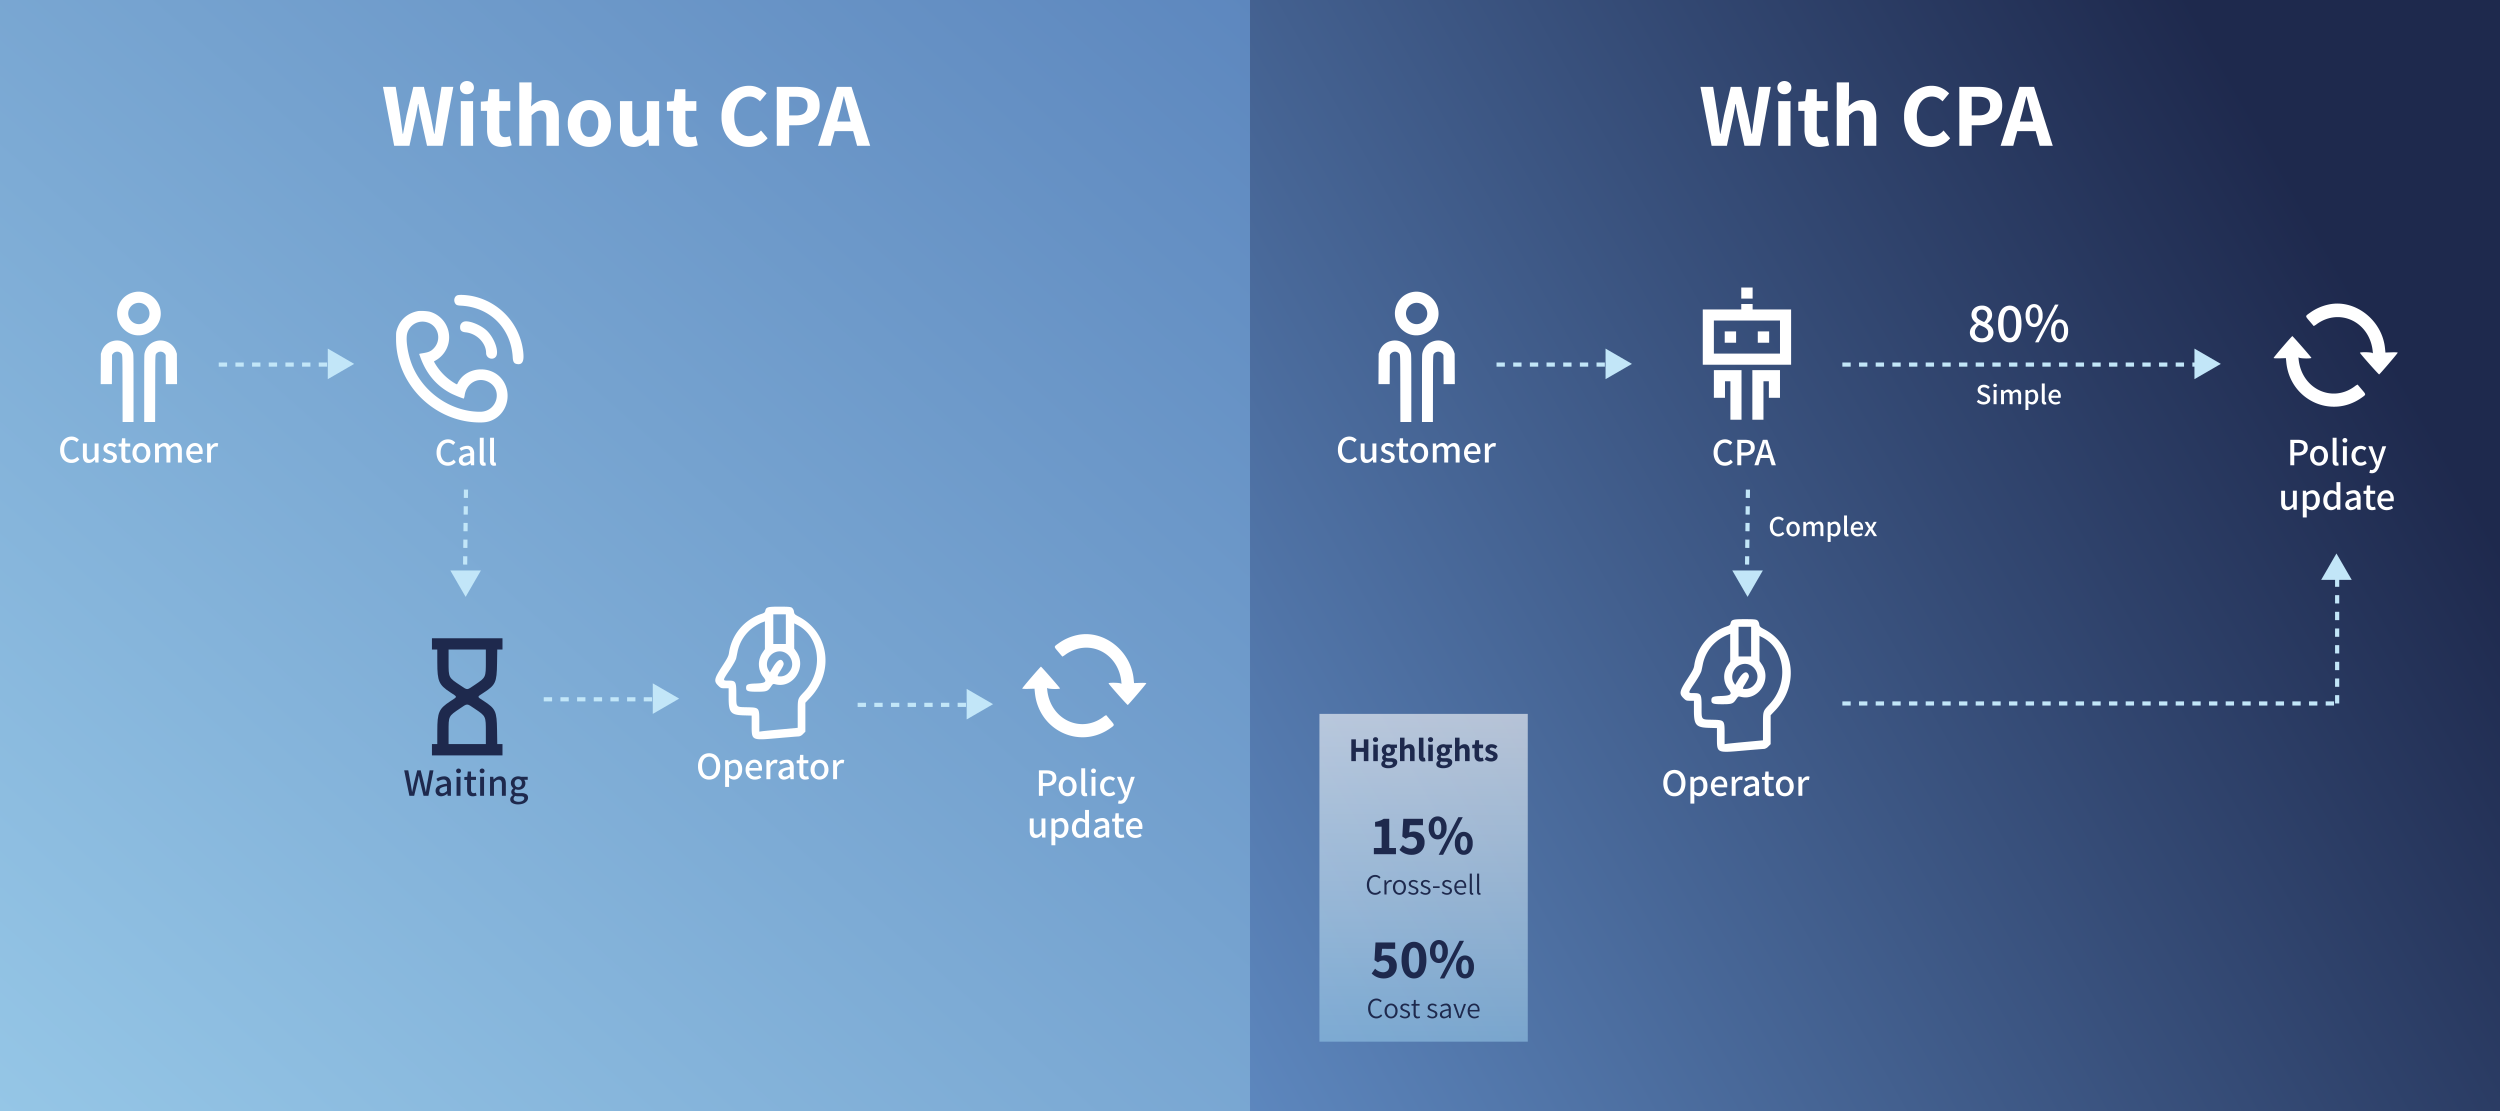 <svg xmlns="http://www.w3.org/2000/svg" xmlns:xlink="http://www.w3.org/1999/xlink" width="1800" height="800" viewBox="0 0 1800 800">
  <rect x="0" y="0" width="1800" height="800" fill="#333333" stroke="none"/>
  <defs>
    <linearGradient id="linear-gradient" x1="1" x2="0" y2="1" gradientUnits="objectBoundingBox">
      <stop offset="0" stop-color="#5d87be"/>
      <stop offset="1" stop-color="#95c6e6"/>
    </linearGradient>
    <linearGradient id="linear-gradient-2" x1="1" y1="0.5" x2="0" y2="1" gradientUnits="objectBoundingBox">
      <stop offset="0" stop-color="#1e294d"/>
      <stop offset="1" stop-color="#5d87be"/>
    </linearGradient>
    <linearGradient id="linear-gradient-3" x1="0.527" x2="0.522" y2="1" gradientUnits="objectBoundingBox">
      <stop offset="0" stop-color="#fff"/>
      <stop offset="1" stop-color="#95c6e6"/>
    </linearGradient>
    <clipPath id="clip-conversational-process-automation_policy-admin">
      <rect width="1800" height="800"/>
    </clipPath>
  </defs>
  <g id="conversational-process-automation_policy-admin" clip-path="url(#clip-conversational-process-automation_policy-admin)">
    <rect width="1800" height="800" fill="#fff"/>
    <rect id="Rectangle_10" data-name="Rectangle 10" width="900" height="800" fill="url(#linear-gradient)"/>
    <rect id="Rectangle_11" data-name="Rectangle 11" width="900" height="800" transform="translate(900)" fill="url(#linear-gradient-2)"/>
    <line id="Line_23" data-name="Line 23" x2="88" transform="translate(157.5 262.5)" fill="none" stroke="#c2e6f8" stroke-width="3" stroke-dasharray="6 6"/>
    <line id="Line_34" data-name="Line 34" x2="88" transform="translate(1077.5 262.5)" fill="none" stroke="#c2e6f8" stroke-width="3" stroke-dasharray="6 6"/>
    <line id="Line_25" data-name="Line 25" x2="88" transform="translate(391.5 503.5)" fill="none" stroke="#c2e6f8" stroke-width="3" stroke-dasharray="6 6"/>
    <line id="Line_36" data-name="Line 36" x2="254" transform="translate(1326.5 262.5)" fill="none" stroke="#c2e6f8" stroke-width="3" stroke-dasharray="6 6"/>
    <line id="Line_51" data-name="Line 51" x2="356" transform="translate(1326.5 506.5)" fill="none" stroke="#c2e6f8" stroke-width="3" stroke-dasharray="6 6"/>
    <line id="Line_26" data-name="Line 26" x2="88" transform="translate(617.5 507.5)" fill="none" stroke="#c2e6f8" stroke-width="3" stroke-dasharray="6 6"/>
    <line id="Line_27" data-name="Line 27" x1="0.75" y2="67.75" transform="translate(334.75 352.5)" fill="none" stroke="#c2e6f8" stroke-width="3" stroke-dasharray="6 6"/>
    <line id="Line_44" data-name="Line 44" y1="98.5" transform="translate(1682.75 408)" fill="none" stroke="#c2e6f8" stroke-width="3" stroke-dasharray="6 6"/>
    <line id="Line_46" data-name="Line 46" x1="0.75" y2="67.75" transform="translate(1257.75 352.5)" fill="none" stroke="#c2e6f8" stroke-width="3" stroke-dasharray="6 6"/>
    <path id="Path_65" data-name="Path 65" d="M26.452,29.336a7.89,7.89,0,0,1-4.172-1.12,7.707,7.707,0,0,1-2.912-3.262A11.305,11.305,0,0,1,18.3,19.872,11.082,11.082,0,0,1,19.4,14.8a8.063,8.063,0,0,1,2.982-3.318,7.886,7.886,0,0,1,4.214-1.162,6.624,6.624,0,0,1,2.926.644,7.382,7.382,0,0,1,2.254,1.652l-1.54,1.848a4.879,4.879,0,0,0-3.584-1.652,4.779,4.779,0,0,0-2.814.854,5.621,5.621,0,0,0-1.9,2.422,9.166,9.166,0,0,0-.686,3.7,8.325,8.325,0,0,0,1.442,5.166,4.626,4.626,0,0,0,3.878,1.89,5.332,5.332,0,0,0,4.06-1.96l1.54,1.792A7.19,7.19,0,0,1,26.452,29.336Zm12.432,0q-4.2,0-4.2-5.4V15.308h2.828v8.26a4.57,4.57,0,0,0,.546,2.548,2.013,2.013,0,0,0,1.778.784,3,3,0,0,0,1.68-.476,7.514,7.514,0,0,0,1.624-1.6v-9.52h2.828V29H43.644l-.224-2.072h-.084a8.3,8.3,0,0,1-2.058,1.792A4.642,4.642,0,0,1,38.884,29.336Zm15.12,0A7.542,7.542,0,0,1,51.26,28.8a8.9,8.9,0,0,1-2.408-1.372l1.344-1.82a9.237,9.237,0,0,0,1.9,1.162,4.887,4.887,0,0,0,1.988.406,2.717,2.717,0,0,0,1.792-.518,1.659,1.659,0,0,0,.616-1.33A1.513,1.513,0,0,0,55.74,24a12.073,12.073,0,0,0-2.268-1.05A9.869,9.869,0,0,1,50.588,21.4a2.977,2.977,0,0,1-1.064-2.422,3.614,3.614,0,0,1,1.316-2.884,5.306,5.306,0,0,1,3.556-1.12,6.969,6.969,0,0,1,4.424,1.6L57.5,18.332a7.279,7.279,0,0,0-1.512-.9,3.912,3.912,0,0,0-1.54-.308,2.55,2.55,0,0,0-1.666.476,1.526,1.526,0,0,0-.574,1.232,1.25,1.25,0,0,0,.392.938,3.031,3.031,0,0,0,.91.6q.518.224,1.638.644a14.232,14.232,0,0,1,2.058.91,4.355,4.355,0,0,1,1.4,1.246,3.278,3.278,0,0,1,.574,1.988,3.83,3.83,0,0,1-.6,2.114,4.177,4.177,0,0,1-1.778,1.5A6.459,6.459,0,0,1,54,29.336Zm12.516,0q-4.144,0-4.144-4.788V17.576H60.388V15.448l2.128-.14.336-3.78H65.2v3.78h3.584v2.268H65.2v6.972a3.116,3.116,0,0,0,.476,1.89,1.806,1.806,0,0,0,1.54.63,4.075,4.075,0,0,0,1.484-.336l.5,2.1A8.631,8.631,0,0,1,66.52,29.336Zm10.3,0a6.216,6.216,0,0,1-3.192-.868,6.286,6.286,0,0,1-2.366-2.492,7.859,7.859,0,0,1-.882-3.808,7.921,7.921,0,0,1,.882-3.836,6.318,6.318,0,0,1,2.352-2.492,6.355,6.355,0,0,1,6.412,0,6.318,6.318,0,0,1,2.352,2.492,7.921,7.921,0,0,1,.882,3.836,7.859,7.859,0,0,1-.882,3.808,6.286,6.286,0,0,1-2.366,2.492A6.216,6.216,0,0,1,76.824,29.336Zm0-2.324a3.006,3.006,0,0,0,2.576-1.33,5.911,5.911,0,0,0,.952-3.514,5.912,5.912,0,0,0-.966-3.528,3.114,3.114,0,0,0-5.124,0,5.912,5.912,0,0,0-.966,3.528,5.911,5.911,0,0,0,.952,3.514A3.006,3.006,0,0,0,76.824,27.012Zm9.8-11.7h2.324l.224,1.9h.084a9.835,9.835,0,0,1,2.03-1.638,4.257,4.257,0,0,1,2.2-.6,3.681,3.681,0,0,1,3.78,2.52,10.864,10.864,0,0,1,2.2-1.876,4.236,4.236,0,0,1,2.254-.644,3.7,3.7,0,0,1,3.15,1.386,6.567,6.567,0,0,1,1.05,4.018V29h-2.828V20.74a4.57,4.57,0,0,0-.546-2.548,1.982,1.982,0,0,0-1.75-.784q-1.4,0-3.108,1.876V29H94.856V20.74a4.57,4.57,0,0,0-.546-2.548,1.982,1.982,0,0,0-1.75-.784q-1.4,0-3.108,1.876V29H86.624Zm34.3,6.132a8.87,8.87,0,0,1-.112,1.456h-9.044a4.6,4.6,0,0,0,1.414,3.15,4.3,4.3,0,0,0,2.954,1.078,6.04,6.04,0,0,0,3.276-1.036l.98,1.792a8.191,8.191,0,0,1-4.62,1.456,6.682,6.682,0,0,1-3.388-.868,6.225,6.225,0,0,1-2.394-2.492,7.859,7.859,0,0,1-.882-3.808,7.88,7.88,0,0,1,.882-3.794,6.507,6.507,0,0,1,2.31-2.52,5.708,5.708,0,0,1,3.052-.882,5.056,5.056,0,0,1,4.116,1.75A7.147,7.147,0,0,1,120.924,21.44Zm-2.464-.5a4.337,4.337,0,0,0-.784-2.772,2.734,2.734,0,0,0-2.268-.98,3.253,3.253,0,0,0-2.3.952,4.685,4.685,0,0,0-1.288,2.8Zm5.656-5.628h2.324l.224,2.464h.084a6.186,6.186,0,0,1,1.75-2.058,3.592,3.592,0,0,1,2.142-.742,3.527,3.527,0,0,1,1.512.28l-.5,2.464a4.873,4.873,0,0,0-1.372-.224,2.906,2.906,0,0,0-1.82.714,5.355,5.355,0,0,0-1.512,2.254V29h-2.828Z" transform="translate(25 304)" fill="#fff"/>
    <path id="Path_127" data-name="Path 127" d="M240.747,23.555h9.165L253.1,43.9l1.82,13.455h.26l2.6-13.455,4.81-20.345h7.605L274.938,43.9l1.495,7.54,1.17,5.915h.26Q279.1,47.8,279.682,43.9l3.185-20.345h8.515L283.647,66h-11.18l-4.485-20.28q-1.04-4.875-1.755-9.815h-.26l-.52,2.99q-.78,4.55-1.3,6.825L259.792,66H248.807Zm56.03,10.27h8.84V66h-8.84Zm4.42-5a5.013,5.013,0,0,1-3.607-1.333,4.508,4.508,0,0,1-1.4-3.413,4.508,4.508,0,0,1,1.4-3.412,5.55,5.55,0,0,1,7.215,0,4.508,4.508,0,0,1,1.4,3.412,4.508,4.508,0,0,1-1.4,3.413A5.013,5.013,0,0,1,301.2,28.82Zm25.285,37.96q-5.59,0-8.19-3.217t-2.6-9V40.845h-4.485v-6.63l4.94-.39,1.04-8.58h7.345v8.58H332.4v7.02h-7.865v13.65q0,5.265,4.29,5.265a9.672,9.672,0,0,0,3.185-.65l1.43,6.5A21.894,21.894,0,0,1,326.482,66.78ZM338.9,20.305h8.84V31.68l-.39,5.98a20.549,20.549,0,0,1,4.68-3.38,11.637,11.637,0,0,1,5.4-1.235q5.07,0,7.508,3.347t2.438,9.587V66h-8.905V47.085q0-3.575-1.007-5.005a3.733,3.733,0,0,0-3.283-1.43,6.308,6.308,0,0,0-3.185.78,17.552,17.552,0,0,0-3.25,2.6V66H338.9Zm50.44,46.475a15.315,15.315,0,0,1-7.7-2.015,14.937,14.937,0,0,1-5.687-5.85,18.075,18.075,0,0,1-2.145-8.97,18.213,18.213,0,0,1,2.145-9.035,14.937,14.937,0,0,1,5.688-5.85,15.667,15.667,0,0,1,15.372,0,14.814,14.814,0,0,1,5.72,5.882,18.26,18.26,0,0,1,2.145,9,18.075,18.075,0,0,1-2.145,8.97,14.867,14.867,0,0,1-5.72,5.85A15.37,15.37,0,0,1,389.337,66.78Zm0-7.215A5.369,5.369,0,0,0,394.082,57a12.717,12.717,0,0,0,1.69-7.052,12.886,12.886,0,0,0-1.69-7.085,5.659,5.659,0,0,0-9.522,0,13.086,13.086,0,0,0-1.658,7.085A12.914,12.914,0,0,0,384.56,57,5.348,5.348,0,0,0,389.337,59.565Zm31.98,7.215q-5.07,0-7.508-3.347t-2.437-9.587V33.825h8.84V52.74q0,3.51,1.04,4.973a3.786,3.786,0,0,0,3.315,1.462,5.719,5.719,0,0,0,3.217-.877,13.459,13.459,0,0,0,2.957-2.958V33.825h8.84V66h-7.215l-.65-4.55h-.26a17.482,17.482,0,0,1-4.615,3.965A11,11,0,0,1,421.318,66.78Zm39.13,0q-5.59,0-8.19-3.217t-2.6-9V40.845h-4.485v-6.63l4.94-.39,1.04-8.58H458.5v8.58h7.865v7.02H458.5v13.65q0,5.265,4.29,5.265a9.672,9.672,0,0,0,3.185-.65l1.43,6.5A21.894,21.894,0,0,1,460.448,66.78Zm43.615,0a19.679,19.679,0,0,1-9.913-2.535A18.024,18.024,0,0,1,487.1,56.8,24.9,24.9,0,0,1,484.5,45a25.022,25.022,0,0,1,2.665-11.862,18.946,18.946,0,0,1,7.215-7.7,19.326,19.326,0,0,1,9.945-2.665,16.233,16.233,0,0,1,7.052,1.528,19.1,19.1,0,0,1,5.557,3.932l-4.745,5.72a13.708,13.708,0,0,0-3.607-2.568,9.368,9.368,0,0,0-4.062-.877,9.539,9.539,0,0,0-5.59,1.722,11.347,11.347,0,0,0-3.867,4.94,18.716,18.716,0,0,0-1.4,7.507q0,6.695,2.892,10.53a9.3,9.3,0,0,0,7.833,3.835A11.08,11.08,0,0,0,512.9,54.95l4.745,5.59A17.077,17.077,0,0,1,504.063,66.78Zm20.215-43.225h14.17q7.67,0,12.188,3.153t4.518,10.3q0,7.02-4.615,10.595t-11.83,3.575h-5.525V66h-8.9ZM538.122,44.1q8.32,0,8.32-7.085,0-3.38-2.112-4.875t-6.468-1.495h-4.68V44.1ZM579.268,55.4H565.943L563.083,66h-9.1L567.5,23.555H578.1L591.552,66h-9.425Zm-1.82-6.89-1.17-4.355q-.78-2.86-2.34-8.97L572.7,30.38h-.26q-1.95,8.385-3.445,13.78l-1.17,4.355Z" transform="translate(35 39)" fill="#fff"/>
    <path id="Path_128" data-name="Path 128" d="M289.3,23.555h9.165L301.653,43.9l1.82,13.455h.26l2.6-13.455,4.81-20.345h7.605L323.493,43.9l1.495,7.54,1.17,5.915h.26q1.235-9.555,1.82-13.455l3.185-20.345h8.515L332.2,66h-11.18l-4.485-20.28q-1.04-4.875-1.755-9.815h-.26l-.52,2.99q-.78,4.55-1.3,6.825L308.348,66H297.363Zm56.03,10.27h8.84V66h-8.84Zm4.42-5a5.013,5.013,0,0,1-3.607-1.333,4.508,4.508,0,0,1-1.4-3.413,4.508,4.508,0,0,1,1.4-3.412,5.55,5.55,0,0,1,7.215,0,4.508,4.508,0,0,1,1.4,3.412,4.508,4.508,0,0,1-1.4,3.413A5.013,5.013,0,0,1,349.753,28.82Zm25.285,37.96q-5.59,0-8.19-3.217t-2.6-9V40.845h-4.485v-6.63l4.94-.39,1.04-8.58h7.345v8.58h7.865v7.02h-7.865v13.65q0,5.265,4.29,5.265a9.672,9.672,0,0,0,3.185-.65l1.43,6.5A21.894,21.894,0,0,1,375.038,66.78Zm12.415-46.475h8.84V31.68l-.39,5.98a20.549,20.549,0,0,1,4.68-3.38,11.637,11.637,0,0,1,5.4-1.235q5.07,0,7.508,3.347t2.438,9.587V66h-8.905V47.085q0-3.575-1.007-5.005a3.733,3.733,0,0,0-3.283-1.43,6.308,6.308,0,0,0-3.185.78,17.552,17.552,0,0,0-3.25,2.6V66h-8.84ZM455.508,66.78a19.679,19.679,0,0,1-9.913-2.535,18.024,18.024,0,0,1-7.052-7.443,24.9,24.9,0,0,1-2.6-11.8,25.022,25.022,0,0,1,2.665-11.862,18.946,18.946,0,0,1,7.215-7.7,19.326,19.326,0,0,1,9.945-2.665A16.233,16.233,0,0,1,462.82,24.3a19.1,19.1,0,0,1,5.557,3.932l-4.745,5.72a13.708,13.708,0,0,0-3.607-2.568,9.368,9.368,0,0,0-4.062-.877,9.539,9.539,0,0,0-5.59,1.722,11.347,11.347,0,0,0-3.867,4.94,18.716,18.716,0,0,0-1.4,7.507q0,6.695,2.892,10.53a9.3,9.3,0,0,0,7.833,3.835,11.08,11.08,0,0,0,8.515-4.095l4.745,5.59A17.077,17.077,0,0,1,455.508,66.78Zm20.215-43.225h14.17q7.67,0,12.188,3.153t4.518,10.3q0,7.02-4.615,10.595t-11.83,3.575h-5.525V66h-8.9ZM489.568,44.1q8.32,0,8.32-7.085,0-3.38-2.112-4.875t-6.467-1.495h-4.68V44.1ZM530.713,55.4H517.388L514.528,66h-9.1l13.52-42.445h10.595L543,66h-9.425Zm-1.82-6.89-1.17-4.355q-.78-2.86-2.34-8.97l-1.235-4.81h-.26q-1.95,8.385-3.445,13.78l-1.17,4.355Z" transform="translate(935 39)" fill="#fff"/>
    <path id="Path_75" data-name="Path 75" d="M26.452,29.336a7.89,7.89,0,0,1-4.172-1.12,7.707,7.707,0,0,1-2.912-3.262A11.305,11.305,0,0,1,18.3,19.872,11.082,11.082,0,0,1,19.4,14.8a8.063,8.063,0,0,1,2.982-3.318,7.886,7.886,0,0,1,4.214-1.162,6.624,6.624,0,0,1,2.926.644,7.382,7.382,0,0,1,2.254,1.652l-1.54,1.848a4.879,4.879,0,0,0-3.584-1.652,4.779,4.779,0,0,0-2.814.854,5.621,5.621,0,0,0-1.9,2.422,9.166,9.166,0,0,0-.686,3.7,8.325,8.325,0,0,0,1.442,5.166,4.626,4.626,0,0,0,3.878,1.89,5.332,5.332,0,0,0,4.06-1.96l1.54,1.792A7.19,7.19,0,0,1,26.452,29.336Zm12.432,0q-4.2,0-4.2-5.4V15.308h2.828v8.26a4.57,4.57,0,0,0,.546,2.548,2.013,2.013,0,0,0,1.778.784,3,3,0,0,0,1.68-.476,7.514,7.514,0,0,0,1.624-1.6v-9.52h2.828V29H43.644l-.224-2.072h-.084a8.3,8.3,0,0,1-2.058,1.792A4.642,4.642,0,0,1,38.884,29.336Zm15.12,0A7.542,7.542,0,0,1,51.26,28.8a8.9,8.9,0,0,1-2.408-1.372l1.344-1.82a9.237,9.237,0,0,0,1.9,1.162,4.887,4.887,0,0,0,1.988.406,2.717,2.717,0,0,0,1.792-.518,1.659,1.659,0,0,0,.616-1.33A1.513,1.513,0,0,0,55.74,24a12.073,12.073,0,0,0-2.268-1.05A9.869,9.869,0,0,1,50.588,21.4a2.977,2.977,0,0,1-1.064-2.422,3.614,3.614,0,0,1,1.316-2.884,5.306,5.306,0,0,1,3.556-1.12,6.969,6.969,0,0,1,4.424,1.6L57.5,18.332a7.279,7.279,0,0,0-1.512-.9,3.912,3.912,0,0,0-1.54-.308,2.55,2.55,0,0,0-1.666.476,1.526,1.526,0,0,0-.574,1.232,1.25,1.25,0,0,0,.392.938,3.031,3.031,0,0,0,.91.6q.518.224,1.638.644a14.232,14.232,0,0,1,2.058.91,4.355,4.355,0,0,1,1.4,1.246,3.278,3.278,0,0,1,.574,1.988,3.83,3.83,0,0,1-.6,2.114,4.177,4.177,0,0,1-1.778,1.5A6.459,6.459,0,0,1,54,29.336Zm12.516,0q-4.144,0-4.144-4.788V17.576H60.388V15.448l2.128-.14.336-3.78H65.2v3.78h3.584v2.268H65.2v6.972a3.116,3.116,0,0,0,.476,1.89,1.806,1.806,0,0,0,1.54.63,4.075,4.075,0,0,0,1.484-.336l.5,2.1A8.631,8.631,0,0,1,66.52,29.336Zm10.3,0a6.216,6.216,0,0,1-3.192-.868,6.286,6.286,0,0,1-2.366-2.492,7.859,7.859,0,0,1-.882-3.808,7.921,7.921,0,0,1,.882-3.836,6.318,6.318,0,0,1,2.352-2.492,6.355,6.355,0,0,1,6.412,0,6.318,6.318,0,0,1,2.352,2.492,7.921,7.921,0,0,1,.882,3.836,7.859,7.859,0,0,1-.882,3.808,6.286,6.286,0,0,1-2.366,2.492A6.216,6.216,0,0,1,76.824,29.336Zm0-2.324a3.006,3.006,0,0,0,2.576-1.33,5.911,5.911,0,0,0,.952-3.514,5.912,5.912,0,0,0-.966-3.528,3.114,3.114,0,0,0-5.124,0,5.912,5.912,0,0,0-.966,3.528,5.911,5.911,0,0,0,.952,3.514A3.006,3.006,0,0,0,76.824,27.012Zm9.8-11.7h2.324l.224,1.9h.084a9.835,9.835,0,0,1,2.03-1.638,4.257,4.257,0,0,1,2.2-.6,3.681,3.681,0,0,1,3.78,2.52,10.864,10.864,0,0,1,2.2-1.876,4.236,4.236,0,0,1,2.254-.644,3.7,3.7,0,0,1,3.15,1.386,6.567,6.567,0,0,1,1.05,4.018V29h-2.828V20.74a4.57,4.57,0,0,0-.546-2.548,1.982,1.982,0,0,0-1.75-.784q-1.4,0-3.108,1.876V29H94.856V20.74a4.57,4.57,0,0,0-.546-2.548,1.982,1.982,0,0,0-1.75-.784q-1.4,0-3.108,1.876V29H86.624Zm34.3,6.132a8.87,8.87,0,0,1-.112,1.456h-9.044a4.6,4.6,0,0,0,1.414,3.15,4.3,4.3,0,0,0,2.954,1.078,6.04,6.04,0,0,0,3.276-1.036l.98,1.792a8.191,8.191,0,0,1-4.62,1.456,6.682,6.682,0,0,1-3.388-.868,6.225,6.225,0,0,1-2.394-2.492,7.859,7.859,0,0,1-.882-3.808,7.88,7.88,0,0,1,.882-3.794,6.507,6.507,0,0,1,2.31-2.52,5.708,5.708,0,0,1,3.052-.882,5.056,5.056,0,0,1,4.116,1.75A7.147,7.147,0,0,1,120.924,21.44Zm-2.464-.5a4.337,4.337,0,0,0-.784-2.772,2.734,2.734,0,0,0-2.268-.98,3.253,3.253,0,0,0-2.3.952,4.685,4.685,0,0,0-1.288,2.8Zm5.656-5.628h2.324l.224,2.464h.084a6.186,6.186,0,0,1,1.75-2.058,3.592,3.592,0,0,1,2.142-.742,3.527,3.527,0,0,1,1.512.28l-.5,2.464a4.873,4.873,0,0,0-1.372-.224,2.906,2.906,0,0,0-1.82.714,5.355,5.355,0,0,0-1.512,2.254V29h-2.828Z" transform="translate(945 304)" fill="#fff"/>
    <path id="Path_68" data-name="Path 68" d="M30.554,29.336A7.515,7.515,0,0,1,26.4,28.174a7.7,7.7,0,0,1-2.814-3.332,11.956,11.956,0,0,1-1.008-5.082,11.673,11.673,0,0,1,1.008-5.04A7.554,7.554,0,0,1,26.4,11.458a8.19,8.19,0,0,1,8.316,0,7.554,7.554,0,0,1,2.814,3.262,11.673,11.673,0,0,1,1.008,5.04,11.956,11.956,0,0,1-1.008,5.082,7.7,7.7,0,0,1-2.814,3.332A7.515,7.515,0,0,1,30.554,29.336Zm0-2.492a4.289,4.289,0,0,0,2.66-.868A5.452,5.452,0,0,0,34.978,23.5a10.426,10.426,0,0,0,.616-3.738,8.4,8.4,0,0,0-1.372-5.082,4.544,4.544,0,0,0-7.336,0,8.4,8.4,0,0,0-1.372,5.082A10.426,10.426,0,0,0,26.13,23.5a5.452,5.452,0,0,0,1.764,2.478A4.289,4.289,0,0,0,30.554,26.844ZM42.09,15.308h2.324l.224,1.512h.084a6.733,6.733,0,0,1,4.228-1.848,4.7,4.7,0,0,1,3.99,1.876,8.279,8.279,0,0,1,1.414,5.1,8.889,8.889,0,0,1-.812,3.934,6.314,6.314,0,0,1-2.156,2.562,5.147,5.147,0,0,1-2.912.9,5.732,5.732,0,0,1-3.64-1.54l.084,2.324v4.452H42.09Zm5.824,11.676a3.027,3.027,0,0,0,2.548-1.33,6.1,6.1,0,0,0,.98-3.682q0-4.648-3.248-4.648A5,5,0,0,0,44.918,19v6.72A4.631,4.631,0,0,0,47.914,26.984Zm20.72-5.544a8.87,8.87,0,0,1-.112,1.456H59.478a4.6,4.6,0,0,0,1.414,3.15,4.3,4.3,0,0,0,2.954,1.078,6.04,6.04,0,0,0,3.276-1.036l.98,1.792a8.191,8.191,0,0,1-4.62,1.456,6.682,6.682,0,0,1-3.388-.868A6.225,6.225,0,0,1,57.7,25.976a7.859,7.859,0,0,1-.882-3.808,7.88,7.88,0,0,1,.882-3.794,6.507,6.507,0,0,1,2.31-2.52,5.708,5.708,0,0,1,3.052-.882,5.056,5.056,0,0,1,4.116,1.75A7.147,7.147,0,0,1,68.634,21.44Zm-2.464-.5a4.337,4.337,0,0,0-.784-2.772,2.734,2.734,0,0,0-2.268-.98,3.253,3.253,0,0,0-2.3.952,4.685,4.685,0,0,0-1.288,2.8Zm5.656-5.628H74.15l.224,2.464h.084a6.186,6.186,0,0,1,1.75-2.058,3.592,3.592,0,0,1,2.142-.742,3.527,3.527,0,0,1,1.512.28l-.5,2.464a4.874,4.874,0,0,0-1.372-.224,2.906,2.906,0,0,0-1.82.714,5.355,5.355,0,0,0-1.512,2.254V29H71.826ZM84.51,29.336A4.024,4.024,0,0,1,81.6,28.258a3.835,3.835,0,0,1-1.12-2.9,3.766,3.766,0,0,1,1.96-3.4,15.957,15.957,0,0,1,6.244-1.666q-.056-3.024-2.632-3.024a7.619,7.619,0,0,0-3.948,1.4l-1.064-1.9a10.2,10.2,0,0,1,5.516-1.792,4.541,4.541,0,0,1,3.724,1.5,6.607,6.607,0,0,1,1.232,4.3V29H89.186l-.224-1.568h-.084A6.916,6.916,0,0,1,84.51,29.336Zm.868-2.24A3.477,3.477,0,0,0,87,26.7a8.242,8.242,0,0,0,1.68-1.232V22.084a11.314,11.314,0,0,0-4.214,1.12,2.242,2.242,0,0,0-1.246,1.96,1.77,1.77,0,0,0,.588,1.442A2.371,2.371,0,0,0,85.378,27.1Zm14.364,2.24q-4.144,0-4.144-4.788V17.576H93.61V15.448l2.128-.14.336-3.78h2.352v3.78h3.584v2.268H98.426v6.972a3.116,3.116,0,0,0,.476,1.89,1.806,1.806,0,0,0,1.54.63,4.075,4.075,0,0,0,1.484-.336l.5,2.1A8.631,8.631,0,0,1,99.742,29.336Zm10.3,0a6.216,6.216,0,0,1-3.192-.868,6.286,6.286,0,0,1-2.366-2.492,7.859,7.859,0,0,1-.882-3.808,7.921,7.921,0,0,1,.882-3.836,6.318,6.318,0,0,1,2.352-2.492,6.355,6.355,0,0,1,6.412,0,6.318,6.318,0,0,1,2.352,2.492,7.921,7.921,0,0,1,.882,3.836,7.859,7.859,0,0,1-.882,3.808,6.286,6.286,0,0,1-2.366,2.492A6.216,6.216,0,0,1,110.046,29.336Zm0-2.324a3.006,3.006,0,0,0,2.576-1.33,5.911,5.911,0,0,0,.952-3.514,5.912,5.912,0,0,0-.966-3.528,3.114,3.114,0,0,0-5.124,0,5.912,5.912,0,0,0-.966,3.528,5.911,5.911,0,0,0,.952,3.514A3.006,3.006,0,0,0,110.046,27.012Zm9.8-11.7h2.324l.224,2.464h.084a6.186,6.186,0,0,1,1.75-2.058,3.592,3.592,0,0,1,2.142-.742,3.527,3.527,0,0,1,1.512.28l-.5,2.464a4.874,4.874,0,0,0-1.372-.224,2.906,2.906,0,0,0-1.82.714,5.355,5.355,0,0,0-1.512,2.254V29h-2.828Z" transform="translate(480 532)" fill="#fff"/>
    <path id="Path_67" data-name="Path 67" d="M30.008,10.66h2.94l1.736,9.576q.672,3.92.98,5.88h.112q.532-2.66,1.232-5.88l2.38-9.576h2.52l2.38,9.576,1.26,5.88h.112l.952-5.88,1.736-9.576h2.744L47.452,29h-3.5L41.46,18.752q-.5-2.352-.84-4.2h-.112q-.42,2.212-.728,3.5a4.593,4.593,0,0,1-.14.7L37.2,29H33.76ZM56.664,29.336a4.024,4.024,0,0,1-2.912-1.078,3.835,3.835,0,0,1-1.12-2.9,3.766,3.766,0,0,1,1.96-3.4,15.957,15.957,0,0,1,6.244-1.666q-.056-3.024-2.632-3.024a7.619,7.619,0,0,0-3.948,1.4l-1.064-1.9a10.2,10.2,0,0,1,5.516-1.792,4.541,4.541,0,0,1,3.724,1.5,6.607,6.607,0,0,1,1.232,4.3V29H61.34l-.224-1.568h-.084A6.916,6.916,0,0,1,56.664,29.336Zm.868-2.24a3.477,3.477,0,0,0,1.624-.392,8.242,8.242,0,0,0,1.68-1.232V22.084a11.314,11.314,0,0,0-4.214,1.12,2.242,2.242,0,0,0-1.246,1.96,1.77,1.77,0,0,0,.588,1.442A2.371,2.371,0,0,0,57.532,27.1ZM67.724,15.308h2.828V29H67.724Zm1.428-2.576a1.715,1.715,0,0,1-1.246-.476,1.642,1.642,0,0,1-.49-1.232,1.607,1.607,0,0,1,.49-1.2,1.869,1.869,0,0,1,2.492,0,1.607,1.607,0,0,1,.49,1.2,1.642,1.642,0,0,1-.49,1.232A1.715,1.715,0,0,1,69.152,12.732Zm10.3,16.6q-4.144,0-4.144-4.788V17.576H73.324V15.448l2.128-.14.336-3.78H78.14v3.78h3.584v2.268H78.14v6.972a3.116,3.116,0,0,0,.476,1.89,1.806,1.806,0,0,0,1.54.63,4.075,4.075,0,0,0,1.484-.336l.5,2.1A8.631,8.631,0,0,1,79.456,29.336Zm5.236-14.028H87.52V29H84.692Zm1.428-2.576a1.715,1.715,0,0,1-1.246-.476,1.642,1.642,0,0,1-.49-1.232,1.607,1.607,0,0,1,.49-1.2,1.869,1.869,0,0,1,2.492,0,1.607,1.607,0,0,1,.49,1.2,1.642,1.642,0,0,1-.49,1.232A1.715,1.715,0,0,1,86.12,12.732Zm5.712,2.576h2.324l.224,1.9h.084a10.061,10.061,0,0,1,2.17-1.652A4.86,4.86,0,0,1,99,14.972q4.2,0,4.2,5.4V29h-2.828V20.74a4.57,4.57,0,0,0-.546-2.548,2.013,2.013,0,0,0-1.778-.784,3.164,3.164,0,0,0-1.652.434,9.569,9.569,0,0,0-1.736,1.442V29H91.832ZM112.048,35.16a7.952,7.952,0,0,1-4.116-.938,2.954,2.954,0,0,1-1.568-2.674,2.884,2.884,0,0,1,.518-1.638,4.719,4.719,0,0,1,1.47-1.358V28.44a2.528,2.528,0,0,1-1.232-2.268,2.588,2.588,0,0,1,.434-1.428,3.979,3.979,0,0,1,1.078-1.12v-.112a4.855,4.855,0,0,1-1.274-1.54,4.322,4.322,0,0,1-.518-2.1,4.739,4.739,0,0,1,.714-2.6,4.631,4.631,0,0,1,1.932-1.708,6.006,6.006,0,0,1,2.646-.588,5.773,5.773,0,0,1,1.988.336h4.844v2.128h-2.632A3.342,3.342,0,0,1,117,18.542a3.92,3.92,0,0,1,.252,1.414A4.317,4.317,0,0,1,115.8,23.4a5.4,5.4,0,0,1-3.668,1.26,4.617,4.617,0,0,1-1.932-.42,3.14,3.14,0,0,0-.56.658,1.51,1.51,0,0,0-.2.8,1.122,1.122,0,0,0,.532.994,3.336,3.336,0,0,0,1.764.35h2.548a6.708,6.708,0,0,1,3.682.812,2.815,2.815,0,0,1,1.218,2.52,3.744,3.744,0,0,1-.882,2.408,5.956,5.956,0,0,1-2.506,1.736A10.129,10.129,0,0,1,112.048,35.16Zm.084-12.32a2.416,2.416,0,0,0,1.862-.812,3.072,3.072,0,0,0,.742-2.156,2.969,2.969,0,0,0-.742-2.128,2.6,2.6,0,0,0-3.724,0,2.969,2.969,0,0,0-.742,2.128,3.072,3.072,0,0,0,.742,2.156A2.416,2.416,0,0,0,112.132,22.84Zm.336,10.444a5.912,5.912,0,0,0,2.058-.336,3.407,3.407,0,0,0,1.414-.91,1.822,1.822,0,0,0,.5-1.218,1.218,1.218,0,0,0-.63-1.176,4.225,4.225,0,0,0-1.918-.336h-2.1a7.55,7.55,0,0,1-1.82-.2,2.527,2.527,0,0,0-1.2,2.016,1.762,1.762,0,0,0,.98,1.582A5.392,5.392,0,0,0,112.468,33.284Z" transform="translate(261 544)" fill="#1e294d"/>
    <path id="Path_78" data-name="Path 78" d="M49.174,21.252a6.824,6.824,0,0,1-2.678-.536,6.712,6.712,0,0,1-2.215-1.5l1.26-1.47a5.857,5.857,0,0,0,1.722,1.2,4.663,4.663,0,0,0,1.953.441,3.055,3.055,0,0,0,1.911-.535,1.724,1.724,0,0,0,.693-1.438,1.707,1.707,0,0,0-.263-.977,2.1,2.1,0,0,0-.693-.64,10.465,10.465,0,0,0-1.25-.588l-1.911-.84q-2.793-1.155-2.793-3.591a3.391,3.391,0,0,1,.577-1.932A3.929,3.929,0,0,1,47.1,7.486a5.274,5.274,0,0,1,2.31-.494,5.816,5.816,0,0,1,2.289.462,5.643,5.643,0,0,1,1.869,1.26L52.45,10.08a4.514,4.514,0,0,0-3.045-1.218,2.728,2.728,0,0,0-1.7.483,1.555,1.555,0,0,0-.63,1.3,1.426,1.426,0,0,0,.3.924,2.377,2.377,0,0,0,.735.609q.43.231,1.187.546l1.911.819a5.138,5.138,0,0,1,2.069,1.417A3.447,3.447,0,0,1,54,17.241a3.666,3.666,0,0,1-.588,2.027,4.072,4.072,0,0,1-1.68,1.449A5.756,5.756,0,0,1,49.174,21.252ZM56.4,10.731h2.121V21H56.4ZM57.469,8.8a1.286,1.286,0,0,1-.934-.357,1.231,1.231,0,0,1-.368-.924,1.206,1.206,0,0,1,.368-.9,1.4,1.4,0,0,1,1.869,0,1.206,1.206,0,0,1,.368.9,1.231,1.231,0,0,1-.368.924A1.286,1.286,0,0,1,57.469,8.8Zm4.284,1.932H63.5l.168,1.428h.063A7.377,7.377,0,0,1,65.25,10.93a3.193,3.193,0,0,1,1.648-.451,2.76,2.76,0,0,1,2.835,1.89,8.148,8.148,0,0,1,1.648-1.407,3.177,3.177,0,0,1,1.691-.483,2.776,2.776,0,0,1,2.362,1.04,4.925,4.925,0,0,1,.787,3.014V21H74.1V14.805a3.427,3.427,0,0,0-.41-1.911,1.486,1.486,0,0,0-1.312-.588,3.46,3.46,0,0,0-2.331,1.407V21H67.927V14.805a3.427,3.427,0,0,0-.41-1.911,1.486,1.486,0,0,0-1.312-.588,3.46,3.46,0,0,0-2.331,1.407V21H61.753Zm17.577,0h1.743l.168,1.134H81.3a5.05,5.05,0,0,1,3.171-1.386,3.529,3.529,0,0,1,2.993,1.407,6.209,6.209,0,0,1,1.061,3.822,6.667,6.667,0,0,1-.609,2.951A4.736,4.736,0,0,1,86.3,20.58a3.861,3.861,0,0,1-2.184.672,4.3,4.3,0,0,1-2.73-1.155l.063,1.743v3.339H79.33ZM83.7,19.488a2.27,2.27,0,0,0,1.911-1,4.573,4.573,0,0,0,.735-2.761q0-3.486-2.436-3.486a3.751,3.751,0,0,0-2.457,1.26v5.04A3.473,3.473,0,0,0,83.7,19.488Zm9.513,1.764a1.889,1.889,0,0,1-1.617-.672,3.259,3.259,0,0,1-.5-1.974V6.111h2.121V18.732a.956.956,0,0,0,.147.588.439.439,0,0,0,.357.189,1.738,1.738,0,0,0,.378-.042l.273,1.6A3.169,3.169,0,0,1,93.211,21.252Zm11.571-5.922a6.653,6.653,0,0,1-.084,1.092H97.915a3.448,3.448,0,0,0,1.061,2.362,3.226,3.226,0,0,0,2.215.809,4.53,4.53,0,0,0,2.457-.777l.735,1.344a6.144,6.144,0,0,1-3.465,1.092,5.011,5.011,0,0,1-2.541-.651,4.669,4.669,0,0,1-1.8-1.869,5.894,5.894,0,0,1-.661-2.856,5.91,5.91,0,0,1,.661-2.845,4.88,4.88,0,0,1,1.732-1.89,4.281,4.281,0,0,1,2.289-.661,3.792,3.792,0,0,1,3.087,1.313A5.36,5.36,0,0,1,104.782,15.33Zm-1.848-.378a3.253,3.253,0,0,0-.588-2.079,2.05,2.05,0,0,0-1.7-.735,2.44,2.44,0,0,0-1.722.714,3.514,3.514,0,0,0-.966,2.1Z" transform="translate(1379 270)" fill="#fff"/>
    <path id="Path_81" data-name="Path 81" d="M47.84,41.48a10.326,10.326,0,0,1-4.36-.9,7.318,7.318,0,0,1-3.06-2.5,6.462,6.462,0,0,1,.22-7.52A10.379,10.379,0,0,1,44,27.8v-.16q-3.52-2.48-3.52-5.92a6.254,6.254,0,0,1,.98-3.5,6.64,6.64,0,0,1,2.68-2.34,8.507,8.507,0,0,1,3.82-.84,7.461,7.461,0,0,1,5.36,1.9,6.5,6.5,0,0,1,2,4.94,6.122,6.122,0,0,1-1.02,3.38,9.363,9.363,0,0,1-2.42,2.58V28a11.024,11.024,0,0,1,3.22,2.74,6.608,6.608,0,0,1,.12,7.36,7.134,7.134,0,0,1-2.98,2.48A10.254,10.254,0,0,1,47.84,41.48Zm1.72-14.64a6.518,6.518,0,0,0,2.36-4.72,4.227,4.227,0,0,0-1.08-3,3.846,3.846,0,0,0-2.96-1.16,3.735,3.735,0,0,0-2.7,1.02,3.625,3.625,0,0,0-1.06,2.74,3.554,3.554,0,0,0,1.38,2.96A17.128,17.128,0,0,0,49.56,26.84ZM47.92,38.56a4.782,4.782,0,0,0,3.3-1.12,3.768,3.768,0,0,0,1.26-2.96,3.508,3.508,0,0,0-.82-2.36,6.541,6.541,0,0,0-2.04-1.58Q48.4,29.92,46,28.96a8.512,8.512,0,0,0-2.24,2.3,5.1,5.1,0,0,0-.84,2.82,4.112,4.112,0,0,0,1.42,3.22A5.2,5.2,0,0,0,47.92,38.56Zm20.12,2.92A7,7,0,0,1,61.84,38q-2.24-3.48-2.24-9.84t2.24-9.74a7.365,7.365,0,0,1,12.4.02q2.24,3.4,2.24,9.72,0,6.36-2.24,9.84A7,7,0,0,1,68.04,41.48Zm0-3.2q2.12,0,3.34-2.44t1.22-7.68q0-9.92-4.56-9.92t-4.56,9.92q0,5.24,1.22,7.68T68.04,38.28Zm17.52-7.8a5.316,5.316,0,0,1-4.44-2.2,9.879,9.879,0,0,1-1.68-6.12,9.716,9.716,0,0,1,1.68-6.06,5.611,5.611,0,0,1,8.88,0,9.716,9.716,0,0,1,1.68,6.06A9.879,9.879,0,0,1,90,28.28,5.316,5.316,0,0,1,85.56,30.48ZM100.6,14.32h2.56L88.8,41.48H86.24ZM85.56,28.08a2.585,2.585,0,0,0,2.3-1.5,9.065,9.065,0,0,0,.86-4.42,8.822,8.822,0,0,0-.86-4.38,2.542,2.542,0,0,0-4.6,0,8.822,8.822,0,0,0-.86,4.38,9.065,9.065,0,0,0,.86,4.42A2.585,2.585,0,0,0,85.56,28.08Zm18.36,13.4a5.316,5.316,0,0,1-4.44-2.2,9.879,9.879,0,0,1-1.68-6.12,9.716,9.716,0,0,1,1.68-6.06,5.611,5.611,0,0,1,8.88,0,9.716,9.716,0,0,1,1.68,6.06,9.879,9.879,0,0,1-1.68,6.12A5.316,5.316,0,0,1,103.92,41.48Zm0-2.4a2.585,2.585,0,0,0,2.3-1.5,9.065,9.065,0,0,0,.86-4.42,8.822,8.822,0,0,0-.86-4.38,2.542,2.542,0,0,0-4.6,0,8.822,8.822,0,0,0-.86,4.38,9.064,9.064,0,0,0,.86,4.42A2.585,2.585,0,0,0,103.92,39.08Z" transform="translate(1379 205)" fill="#fff"/>
    <path id="Path_77" data-name="Path 77" d="M42.4,21.252a5.917,5.917,0,0,1-3.129-.84,5.781,5.781,0,0,1-2.184-2.447,8.479,8.479,0,0,1-.8-3.812,8.312,8.312,0,0,1,.819-3.8,6.048,6.048,0,0,1,2.236-2.489,5.914,5.914,0,0,1,3.16-.872,4.968,4.968,0,0,1,2.194.483,5.536,5.536,0,0,1,1.691,1.239L45.236,10.1a3.659,3.659,0,0,0-2.688-1.239,3.584,3.584,0,0,0-2.111.641,4.216,4.216,0,0,0-1.428,1.816,6.874,6.874,0,0,0-.514,2.772,6.244,6.244,0,0,0,1.081,3.875,3.47,3.47,0,0,0,2.909,1.417,4,4,0,0,0,3.045-1.47l1.155,1.344A5.393,5.393,0,0,1,42.4,21.252Zm10.626,0a4.662,4.662,0,0,1-2.394-.651,4.715,4.715,0,0,1-1.775-1.869,5.9,5.9,0,0,1-.661-2.856A5.941,5.941,0,0,1,48.859,13a4.739,4.739,0,0,1,1.764-1.869,4.766,4.766,0,0,1,4.809,0A4.739,4.739,0,0,1,57.2,13a5.941,5.941,0,0,1,.661,2.877,5.9,5.9,0,0,1-.661,2.856A4.714,4.714,0,0,1,55.422,20.6,4.662,4.662,0,0,1,53.027,21.252Zm0-1.743a2.255,2.255,0,0,0,1.932-1,4.433,4.433,0,0,0,.714-2.635,4.434,4.434,0,0,0-.725-2.646,2.335,2.335,0,0,0-3.843,0,4.434,4.434,0,0,0-.724,2.646,4.433,4.433,0,0,0,.714,2.635A2.255,2.255,0,0,0,53.027,19.509Zm7.35-8.778H62.12l.168,1.428h.063a7.377,7.377,0,0,1,1.522-1.229,3.193,3.193,0,0,1,1.649-.451,2.76,2.76,0,0,1,2.835,1.89,8.148,8.148,0,0,1,1.648-1.407,3.177,3.177,0,0,1,1.691-.483,2.776,2.776,0,0,1,2.362,1.04,4.925,4.925,0,0,1,.787,3.014V21H72.725V14.805a3.427,3.427,0,0,0-.41-1.911A1.486,1.486,0,0,0,71,12.306a3.46,3.46,0,0,0-2.331,1.407V21H66.551V14.805a3.427,3.427,0,0,0-.41-1.911,1.486,1.486,0,0,0-1.312-.588A3.46,3.46,0,0,0,62.5,13.713V21H60.377Zm17.577,0H79.7l.168,1.134h.063A5.05,5.05,0,0,1,83.1,10.479a3.529,3.529,0,0,1,2.993,1.407,6.209,6.209,0,0,1,1.061,3.822,6.667,6.667,0,0,1-.609,2.951,4.736,4.736,0,0,1-1.617,1.921,3.861,3.861,0,0,1-2.184.672,4.3,4.3,0,0,1-2.73-1.155l.063,1.743v3.339H77.954Zm4.368,8.757a2.27,2.27,0,0,0,1.911-1,4.573,4.573,0,0,0,.735-2.761q0-3.486-2.436-3.486a3.751,3.751,0,0,0-2.457,1.26v5.04A3.473,3.473,0,0,0,82.322,19.488Zm9.513,1.764a1.889,1.889,0,0,1-1.617-.672,3.259,3.259,0,0,1-.5-1.974V6.111h2.121V18.732a.956.956,0,0,0,.147.588.439.439,0,0,0,.357.189,1.738,1.738,0,0,0,.378-.042l.273,1.6A3.169,3.169,0,0,1,91.836,21.252Zm11.571-5.922a6.653,6.653,0,0,1-.084,1.092H96.539A3.448,3.448,0,0,0,97.6,18.785a3.226,3.226,0,0,0,2.215.809,4.53,4.53,0,0,0,2.457-.777l.735,1.344a6.144,6.144,0,0,1-3.465,1.092A5.011,5.011,0,0,1,97,20.6a4.669,4.669,0,0,1-1.8-1.869,5.894,5.894,0,0,1-.661-2.856,5.91,5.91,0,0,1,.661-2.845,4.88,4.88,0,0,1,1.732-1.89,4.281,4.281,0,0,1,2.289-.661,3.792,3.792,0,0,1,3.087,1.313A5.36,5.36,0,0,1,103.406,15.33Zm-1.848-.378a3.253,3.253,0,0,0-.588-2.079,2.05,2.05,0,0,0-1.7-.735,2.44,2.44,0,0,0-1.722.714,3.514,3.514,0,0,0-.966,2.1Zm6.006.693L104.5,10.731h2.289l1.239,2.079.966,1.722h.084l.861-1.722,1.092-2.079h2.205l-3.066,5.145,3.3,5.124h-2.289l-1.365-2.184q-.63-1.134-1.071-1.827h-.084l-.966,1.827L106.472,21h-2.205Z" transform="translate(1238 365)" fill="#fff"/>
    <path id="Path_66" data-name="Path 66" d="M61.466,29.336a7.89,7.89,0,0,1-4.172-1.12,7.707,7.707,0,0,1-2.912-3.262,11.305,11.305,0,0,1-1.064-5.082A11.082,11.082,0,0,1,54.41,14.8a8.063,8.063,0,0,1,2.982-3.318,7.886,7.886,0,0,1,4.214-1.162,6.624,6.624,0,0,1,2.926.644,7.382,7.382,0,0,1,2.254,1.652l-1.54,1.848a4.879,4.879,0,0,0-3.584-1.652,4.779,4.779,0,0,0-2.814.854,5.621,5.621,0,0,0-1.9,2.422,9.166,9.166,0,0,0-.686,3.7A8.325,8.325,0,0,0,57.7,24.954a4.626,4.626,0,0,0,3.878,1.89,5.332,5.332,0,0,0,4.06-1.96l1.54,1.792A7.19,7.19,0,0,1,61.466,29.336Zm11.928,0a4.024,4.024,0,0,1-2.912-1.078,3.835,3.835,0,0,1-1.12-2.9,3.766,3.766,0,0,1,1.96-3.4,15.957,15.957,0,0,1,6.244-1.666q-.056-3.024-2.632-3.024a7.619,7.619,0,0,0-3.948,1.4l-1.064-1.9a10.2,10.2,0,0,1,5.516-1.792,4.541,4.541,0,0,1,3.724,1.5,6.607,6.607,0,0,1,1.232,4.3V29H78.07l-.224-1.568h-.084A6.916,6.916,0,0,1,73.394,29.336Zm.868-2.24a3.477,3.477,0,0,0,1.624-.392,8.242,8.242,0,0,0,1.68-1.232V22.084a11.314,11.314,0,0,0-4.214,1.12,2.242,2.242,0,0,0-1.246,1.96,1.77,1.77,0,0,0,.588,1.442A2.371,2.371,0,0,0,74.262,27.1Zm13.02,2.24a2.519,2.519,0,0,1-2.156-.9,4.345,4.345,0,0,1-.672-2.632V9.148h2.828V25.976a1.275,1.275,0,0,0,.2.784.585.585,0,0,0,.476.252,2.317,2.317,0,0,0,.5-.056l.364,2.128A4.225,4.225,0,0,1,87.282,29.336Zm7.392,0a2.519,2.519,0,0,1-2.156-.9,4.345,4.345,0,0,1-.672-2.632V9.148h2.828V25.976a1.275,1.275,0,0,0,.2.784.585.585,0,0,0,.476.252,2.317,2.317,0,0,0,.5-.056l.364,2.128A4.225,4.225,0,0,1,94.674,29.336Z" transform="translate(261 306)" fill="#fff"/>
    <path id="Path_76" data-name="Path 76" d="M60.934,29.336a7.89,7.89,0,0,1-4.172-1.12,7.707,7.707,0,0,1-2.912-3.262,11.305,11.305,0,0,1-1.064-5.082A11.082,11.082,0,0,1,53.878,14.8a8.063,8.063,0,0,1,2.982-3.318,7.886,7.886,0,0,1,4.214-1.162A6.624,6.624,0,0,1,64,10.968a7.382,7.382,0,0,1,2.254,1.652l-1.54,1.848a4.879,4.879,0,0,0-3.584-1.652,4.779,4.779,0,0,0-2.814.854,5.621,5.621,0,0,0-1.9,2.422,9.166,9.166,0,0,0-.686,3.7,8.325,8.325,0,0,0,1.442,5.166,4.626,4.626,0,0,0,3.878,1.89,5.332,5.332,0,0,0,4.06-1.96l1.54,1.792A7.19,7.19,0,0,1,60.934,29.336ZM69.866,10.66H75.41q7,0,7,5.544a5.177,5.177,0,0,1-1.89,4.354,7.918,7.918,0,0,1-5,1.47h-2.8V29H69.866Zm5.376,9.072a5.128,5.128,0,0,0,3.276-.868,3.231,3.231,0,0,0,1.064-2.66A2.823,2.823,0,0,0,78.5,13.7a6.044,6.044,0,0,0-3.374-.742H72.722v6.776Zm17.78,4.032H86.638L85.07,29H82.158l6.076-18.34h3.3L97.614,29H94.59ZM92.35,21.5l-.728-2.464q-.392-1.316-.882-3.052t-.714-2.52a2.514,2.514,0,0,0-.14-.532h-.112q-.9,3.444-1.708,6.1L87.338,21.5Z" transform="translate(1181 306)" fill="#fff"/>
    <path id="Polygon_2" data-name="Polygon 2" d="M11,0,22,19H0Z" transform="translate(255 251) rotate(90)" fill="#c2e6f8"/>
    <path id="Polygon_13" data-name="Polygon 13" d="M11,0,22,19H0Z" transform="translate(1175 251) rotate(90)" fill="#c2e6f8"/>
    <path id="Polygon_4" data-name="Polygon 4" d="M11,0,22,19H0Z" transform="translate(489 492) rotate(90)" fill="#c2e6f8"/>
    <path id="Polygon_18" data-name="Polygon 18" d="M11,0,22,19H0Z" transform="translate(1599 251) rotate(90)" fill="#c2e6f8"/>
    <path id="Polygon_5" data-name="Polygon 5" d="M11,0,22,19H0Z" transform="translate(715 496) rotate(90)" fill="#c2e6f8"/>
    <path id="Polygon_6" data-name="Polygon 6" d="M11,0,22,19H0Z" transform="translate(346.25 429.75) rotate(180)" fill="#c2e6f8"/>
    <path id="Polygon_23" data-name="Polygon 23" d="M11,0,22,19H0Z" transform="translate(1671.25 398.5)" fill="#c2e6f8"/>
    <path id="Polygon_25" data-name="Polygon 25" d="M11,0,22,19H0Z" transform="translate(1269.25 429.75) rotate(180)" fill="#c2e6f8"/>
    <g id="svgg" transform="translate(72.501 210)">
      <path id="path0" d="M107.118-.175C93.4,2.678,89.965,20.412,101.6,28.366s27.526-3.425,23.845-17.081c-2.127-7.892-10.45-13.1-18.322-11.46m4.6,7.887a7.743,7.743,0,0,1,5.5,10.661,7.671,7.671,0,1,1-5.5-10.661M91.541,35.067a11.315,11.315,0,0,0-8.193,7.689l-.5,1.465-.058,10.94L82.733,66.1H90.8l.051-10.5.052-10.5.5-.761a4.012,4.012,0,0,1,5.855-.626c1.244,1.33,1.144-.83,1.2,25.721l.05,23.941h7.864V69.152c0-23.636-.009-24.267-.367-25.68a11.824,11.824,0,0,0-14.465-8.4m30.761.142a11.434,11.434,0,0,0-7.873,8.263c-.357,1.413-.367,2.044-.367,25.68V93.384h7.864l.05-23.941c.056-26.552-.045-24.391,1.2-25.721a4.012,4.012,0,0,1,5.855.626l.5.761.052,10.5.051,10.5H137.7l-.058-10.94-.058-10.94-.5-1.465A11.878,11.878,0,0,0,122.3,35.209" transform="translate(-82.733 0.477)" fill="#fff" fill-rule="evenodd"/>
    </g>
    <g id="svgg-2" data-name="svgg" transform="translate(992.501 210)">
      <path id="path0-2" data-name="path0" d="M107.118-.175C93.4,2.678,89.965,20.412,101.6,28.366s27.526-3.425,23.845-17.081c-2.127-7.892-10.45-13.1-18.322-11.46m4.6,7.887a7.743,7.743,0,0,1,5.5,10.661,7.671,7.671,0,1,1-5.5-10.661M91.541,35.067a11.315,11.315,0,0,0-8.193,7.689l-.5,1.465-.058,10.94L82.733,66.1H90.8l.051-10.5.052-10.5.5-.761a4.012,4.012,0,0,1,5.855-.626c1.244,1.33,1.144-.83,1.2,25.721l.05,23.941h7.864V69.152c0-23.636-.009-24.267-.367-25.68a11.824,11.824,0,0,0-14.465-8.4m30.761.142a11.434,11.434,0,0,0-7.873,8.263c-.357,1.413-.367,2.044-.367,25.68V93.384h7.864l.05-23.941c.056-26.552-.045-24.391,1.2-25.721a4.012,4.012,0,0,1,5.855.626l.5.761.052,10.5.051,10.5H137.7l-.058-10.94-.058-10.94-.5-1.465A11.878,11.878,0,0,0,122.3,35.209" transform="translate(-82.733 0.477)" fill="#fff" fill-rule="evenodd"/>
    </g>
    <g id="svgg-3" data-name="svgg" transform="translate(285.162 212.328)">
      <path id="path0-3" data-name="path0" d="M44.348.294c-1.965.892-2.629,3.759-1.341,5.79.757,1.194,1.427,1.439,4.411,1.615,20.758,1.224,35.746,16.247,37.007,37.1.21,3.465.955,4.609,3.223,4.95,3.93.589,5.2-2.268,4.247-9.56A46.179,46.179,0,0,0,55.664.846c-4.573-.941-9.889-1.2-11.315-.552M16.477,11.539C8.515,12.984,2.93,18.022.827,25.659c-.374,1.357-.4,1.823-.393,6.22.076,32.5,27.714,59.909,60.41,59.911,4.445,0,7.21-.651,10.391-2.449,10.213-5.771,12.68-20.1,5.029-29.211-8.53-10.158-25.982-8.2-31.552,3.543-.41.864-.4.867-2.5-.415A40.7,40.7,0,0,1,28.864,49.913c-1.2-1.968-1.259-2.17-.717-2.343a16.427,16.427,0,0,0,1.975-1.19,19.133,19.133,0,0,0-5.664-34.418,34.808,34.808,0,0,0-7.982-.423M49.253,19.2a3.977,3.977,0,0,0-2.7,4.043c-.058,2.3,1.071,3.346,3.923,3.635,8,.809,14.779,7.656,14.792,14.932.006,3.7,4.651,5.506,6.959,2.706,2.563-3.109-.555-12.718-5.952-18.342-4.207-4.385-13.381-8.143-17.021-6.974m-26.163.58c7.853,2.481,10.3,12.449,4.553,18.571-2.1,2.238-3.672,2.909-8.618,3.68-1.709.266-2.008.36-1.912.6.063.157.424,1.144.8,2.193C22.2,56.694,29.453,65.3,39.8,70.772c2.286,1.21,8.7,3.8,9.419,3.8a9.042,9.042,0,0,0,.667-2.712C51.33,63.389,59.329,58.9,66.63,62.449c11,5.354,6.747,21.628-5.655,21.628-20.325,0-39.9-12.99-48.36-32.1C9.092,44.026,7.157,32.565,8.486,27.531a11.379,11.379,0,0,1,14.6-7.757" transform="translate(-0.432 0.064)" fill="#fff" fill-rule="evenodd"/>
    </g>
    <g id="svgg-4" data-name="svgg" transform="translate(311 459.535)">
      <path id="path0-4" data-name="path0" d="M94,28.073v4.073h3.833l.02,9.464c.028,13.432,1.106,15.9,9.291,21.306,5.493,3.626,5.493,2.876,0,6.5-8.185,5.4-9.263,7.874-9.291,21.306l-.02,9.464H94v8.146h50.792v-8.146h-3.765l-.154-10.182c-.2-13.44-1.025-15.243-9.469-20.768-5.213-3.411-5.213-2.729,0-6.141,8.444-5.525,9.266-7.328,9.469-20.768l.154-10.182h3.765V24H94v4.073M132.813,40.74c0,11.568.072,11.416-8.01,16.859-5.892,3.968-4.963,3.936-10.337.358-8.615-5.736-8.487-5.479-8.487-16.923V32.146h26.833V40.74m-8.01,34c8.082,5.443,8.01,5.291,8.01,16.859v8.594H105.979V91.3c0-11.437-.185-11.061,8.242-16.779,5.484-3.721,4.714-3.737,10.581.215" transform="translate(-94 -24)" fill="#1e294d" fill-rule="evenodd"/>
    </g>
    <g id="svgg-5" data-name="svgg" transform="translate(515 436.793)">
      <path id="path0-5" data-name="path0" d="M97.5,10.781a4.254,4.254,0,0,1,1.433,2.77c.294,1.84.567,2.119,3.643,3.738,21.707,11.42,25.6,39.768,8,58.293l-3.418,3.6v20.828l-1.708,1.708a5.367,5.367,0,0,1-2.909,1.708c-.66,0-7.49.557-15.177,1.238-19.169,1.7-18.882,1.84-18.882-9.343V88.441l-5.741-.169C53.411,88,51.91,86.259,51.91,75.724V68.766H49.089c-2.623,0-2.963-.142-4.835-2.013-3.151-3.152-2.757-4.969,3-13.832,3.823-5.883,4.612-7.448,4.917-9.749a34.83,34.83,0,0,1,23.189-27.9c2.183-.709,2.66-1.084,2.928-2.3C78.874,10.311,79.952,10,88.577,10c6.254,0,8.035.156,8.928.781M84.056,26.2V36.872H93.1V15.525H84.056V26.2m-13.94-1.618A28.752,28.752,0,0,0,58.45,41.894c-.326,1.658-.809,3.993-1.073,5.189-.293,1.332-2.059,4.533-4.551,8.253-5.4,8.062-5.377,7.9-1.2,7.9,5.459,0,5.812.6,5.812,9.927,0,9.6-.447,9.059,7.7,9.255,8.9.214,8.871.184,8.871,10.273V100l1.884-.281c1.036-.154,7.252-.776,13.813-1.382l11.929-1.1v-10c0-11.453-.216-10.724,4.758-16.027,14.107-15.043,11.481-39.641-5.134-48.088l-2.135-1.085V40.161l1.7,2.474C108.4,53.645,98.2,69.213,85.584,65.9c-1.679-.44-1.787-.38-3.265,1.821-2.155,3.209-3.081,3.537-10.027,3.545-6.461.008-7.825-.469-7.825-2.737,0-2.535,1.007-3,6.963-3.2,7.019-.24,8.248-1.218,5.634-4.484A14.72,14.72,0,0,1,76.307,43.1l1.722-2.558V20.6l-2.263.839a34.106,34.106,0,0,0-5.651,3.146M85.188,42.918c-5.075,2.121-7.3,8.675-4.437,13.05l.89,1.358,2.035-3.446c3.208-5.433,5.921-6.986,7.394-4.233.844,1.576.637,2.316-1.74,6.231-2.74,4.513-2.731,4.349-.226,4.349a7.866,7.866,0,0,0,6.1-2.843c6.581-6.956-1.173-18.159-10.011-14.466" transform="translate(-42.29 -10)" fill="#fff" fill-rule="evenodd"/>
    </g>
    <g id="svgg-6" data-name="svgg" transform="translate(1159.594 207)">
      <path id="path0-6" data-name="path0" d="M94.111,4V8h8.181V0H94.111V4m0,9.855V15.8H66.406V55.6H130V15.8h-27.7V11.9H94.111v1.952M122,35.7V47.6H74.4V23.8H122V35.7m-39.791,0v4.091h8.181V31.61H82.211V35.7m23.8,0v4.091h8.181V31.61h-8.181V35.7M74.4,69.448V79.4h8V67.5h3.9V95.2h8V59.5H74.4v9.948m27.7,7.9V95.2h8V67.5h3.9V79.4h8V59.5h-19.9v17.85" fill="#fff" fill-rule="evenodd"/>
    </g>
    <path id="Path_80" data-name="Path 80" d="M30.554,29.336A7.515,7.515,0,0,1,26.4,28.174a7.7,7.7,0,0,1-2.814-3.332,11.956,11.956,0,0,1-1.008-5.082,11.673,11.673,0,0,1,1.008-5.04A7.554,7.554,0,0,1,26.4,11.458a8.19,8.19,0,0,1,8.316,0,7.554,7.554,0,0,1,2.814,3.262,11.673,11.673,0,0,1,1.008,5.04,11.956,11.956,0,0,1-1.008,5.082,7.7,7.7,0,0,1-2.814,3.332A7.515,7.515,0,0,1,30.554,29.336Zm0-2.492a4.289,4.289,0,0,0,2.66-.868A5.452,5.452,0,0,0,34.978,23.5a10.426,10.426,0,0,0,.616-3.738,8.4,8.4,0,0,0-1.372-5.082,4.544,4.544,0,0,0-7.336,0,8.4,8.4,0,0,0-1.372,5.082A10.426,10.426,0,0,0,26.13,23.5a5.452,5.452,0,0,0,1.764,2.478A4.289,4.289,0,0,0,30.554,26.844ZM42.09,15.308h2.324l.224,1.512h.084a6.733,6.733,0,0,1,4.228-1.848,4.7,4.7,0,0,1,3.99,1.876,8.279,8.279,0,0,1,1.414,5.1,8.889,8.889,0,0,1-.812,3.934,6.314,6.314,0,0,1-2.156,2.562,5.147,5.147,0,0,1-2.912.9,5.732,5.732,0,0,1-3.64-1.54l.084,2.324v4.452H42.09Zm5.824,11.676a3.027,3.027,0,0,0,2.548-1.33,6.1,6.1,0,0,0,.98-3.682q0-4.648-3.248-4.648A5,5,0,0,0,44.918,19v6.72A4.631,4.631,0,0,0,47.914,26.984Zm20.72-5.544a8.87,8.87,0,0,1-.112,1.456H59.478a4.6,4.6,0,0,0,1.414,3.15,4.3,4.3,0,0,0,2.954,1.078,6.04,6.04,0,0,0,3.276-1.036l.98,1.792a8.191,8.191,0,0,1-4.62,1.456,6.682,6.682,0,0,1-3.388-.868A6.225,6.225,0,0,1,57.7,25.976a7.859,7.859,0,0,1-.882-3.808,7.88,7.88,0,0,1,.882-3.794,6.507,6.507,0,0,1,2.31-2.52,5.708,5.708,0,0,1,3.052-.882,5.056,5.056,0,0,1,4.116,1.75A7.147,7.147,0,0,1,68.634,21.44Zm-2.464-.5a4.337,4.337,0,0,0-.784-2.772,2.734,2.734,0,0,0-2.268-.98,3.253,3.253,0,0,0-2.3.952,4.685,4.685,0,0,0-1.288,2.8Zm5.656-5.628H74.15l.224,2.464h.084a6.186,6.186,0,0,1,1.75-2.058,3.592,3.592,0,0,1,2.142-.742,3.527,3.527,0,0,1,1.512.28l-.5,2.464a4.874,4.874,0,0,0-1.372-.224,2.906,2.906,0,0,0-1.82.714,5.355,5.355,0,0,0-1.512,2.254V29H71.826ZM84.51,29.336A4.024,4.024,0,0,1,81.6,28.258a3.835,3.835,0,0,1-1.12-2.9,3.766,3.766,0,0,1,1.96-3.4,15.957,15.957,0,0,1,6.244-1.666q-.056-3.024-2.632-3.024a7.619,7.619,0,0,0-3.948,1.4l-1.064-1.9a10.2,10.2,0,0,1,5.516-1.792,4.541,4.541,0,0,1,3.724,1.5,6.607,6.607,0,0,1,1.232,4.3V29H89.186l-.224-1.568h-.084A6.916,6.916,0,0,1,84.51,29.336Zm.868-2.24A3.477,3.477,0,0,0,87,26.7a8.242,8.242,0,0,0,1.68-1.232V22.084a11.314,11.314,0,0,0-4.214,1.12,2.242,2.242,0,0,0-1.246,1.96,1.77,1.77,0,0,0,.588,1.442A2.371,2.371,0,0,0,85.378,27.1Zm14.364,2.24q-4.144,0-4.144-4.788V17.576H93.61V15.448l2.128-.14.336-3.78h2.352v3.78h3.584v2.268H98.426v6.972a3.116,3.116,0,0,0,.476,1.89,1.806,1.806,0,0,0,1.54.63,4.075,4.075,0,0,0,1.484-.336l.5,2.1A8.631,8.631,0,0,1,99.742,29.336Zm10.3,0a6.216,6.216,0,0,1-3.192-.868,6.286,6.286,0,0,1-2.366-2.492,7.859,7.859,0,0,1-.882-3.808,7.921,7.921,0,0,1,.882-3.836,6.318,6.318,0,0,1,2.352-2.492,6.355,6.355,0,0,1,6.412,0,6.318,6.318,0,0,1,2.352,2.492,7.921,7.921,0,0,1,.882,3.836,7.859,7.859,0,0,1-.882,3.808,6.286,6.286,0,0,1-2.366,2.492A6.216,6.216,0,0,1,110.046,29.336Zm0-2.324a3.006,3.006,0,0,0,2.576-1.33,5.911,5.911,0,0,0,.952-3.514,5.912,5.912,0,0,0-.966-3.528,3.114,3.114,0,0,0-5.124,0,5.912,5.912,0,0,0-.966,3.528,5.911,5.911,0,0,0,.952,3.514A3.006,3.006,0,0,0,110.046,27.012Zm9.8-11.7h2.324l.224,2.464h.084a6.186,6.186,0,0,1,1.75-2.058,3.592,3.592,0,0,1,2.142-.742,3.527,3.527,0,0,1,1.512.28l-.5,2.464a4.874,4.874,0,0,0-1.372-.224,2.906,2.906,0,0,0-1.82.714,5.355,5.355,0,0,0-1.512,2.254V29h-2.828Z" transform="translate(1175 544)" fill="#fff"/>
    <path id="Path_69" data-name="Path 69" d="M41.012,10.66h5.544q7,0,7,5.544a5.177,5.177,0,0,1-1.89,4.354,7.918,7.918,0,0,1-5,1.47h-2.8V29H41.012Zm5.376,9.072a5.128,5.128,0,0,0,3.276-.868,3.231,3.231,0,0,0,1.064-2.66A2.823,2.823,0,0,0,49.65,13.7a6.044,6.044,0,0,0-3.374-.742H43.868v6.776Zm15.316,9.6a6.216,6.216,0,0,1-3.192-.868,6.286,6.286,0,0,1-2.366-2.492,7.859,7.859,0,0,1-.882-3.808,7.921,7.921,0,0,1,.882-3.836A6.318,6.318,0,0,1,58.5,15.84a6.355,6.355,0,0,1,6.412,0,6.318,6.318,0,0,1,2.352,2.492,7.921,7.921,0,0,1,.882,3.836,7.859,7.859,0,0,1-.882,3.808A6.286,6.286,0,0,1,64.9,28.468,6.216,6.216,0,0,1,61.7,29.336Zm0-2.324a3.006,3.006,0,0,0,2.576-1.33,5.911,5.911,0,0,0,.952-3.514,5.912,5.912,0,0,0-.966-3.528,3.114,3.114,0,0,0-5.124,0,5.912,5.912,0,0,0-.966,3.528,5.911,5.911,0,0,0,.952,3.514A3.006,3.006,0,0,0,61.7,27.012Zm12.628,2.324a2.519,2.519,0,0,1-2.156-.9,4.345,4.345,0,0,1-.672-2.632V9.148h2.828V25.976a1.275,1.275,0,0,0,.2.784.585.585,0,0,0,.476.252,2.317,2.317,0,0,0,.5-.056l.364,2.128A4.225,4.225,0,0,1,74.332,29.336ZM78.9,15.308h2.828V29H78.9Zm1.428-2.576a1.715,1.715,0,0,1-1.246-.476,1.642,1.642,0,0,1-.49-1.232,1.607,1.607,0,0,1,.49-1.2,1.869,1.869,0,0,1,2.492,0,1.607,1.607,0,0,1,.49,1.2,1.642,1.642,0,0,1-.49,1.232A1.715,1.715,0,0,1,80.324,12.732Zm11.284,16.6a6.559,6.559,0,0,1-3.332-.854A6,6,0,0,1,85.938,26a8.134,8.134,0,0,1-.854-3.836,7.629,7.629,0,0,1,.924-3.836,6.453,6.453,0,0,1,2.464-2.492,6.727,6.727,0,0,1,3.36-.868,5.862,5.862,0,0,1,4,1.568l-1.4,1.848a5.463,5.463,0,0,0-1.2-.812,2.893,2.893,0,0,0-1.26-.28A3.543,3.543,0,0,0,89.1,18.64,5.374,5.374,0,0,0,88,22.168a5.41,5.41,0,0,0,1.078,3.514,3.45,3.45,0,0,0,2.814,1.33,4.556,4.556,0,0,0,3-1.26l1.176,1.876A6.407,6.407,0,0,1,93.974,28.9,6.713,6.713,0,0,1,91.608,29.336Zm8.036,5.4a5.044,5.044,0,0,1-1.708-.28l.532-2.212a3.725,3.725,0,0,0,1.008.2q2.016,0,2.884-2.6l.28-.924L97.208,15.308h2.884l2.548,7.084.84,2.548.42,1.316h.112q.308-1.008.476-1.736l.616-2.128,2.212-7.084h2.744L105.02,29.84a9.946,9.946,0,0,1-2.1,3.654A4.4,4.4,0,0,1,99.644,34.74Zm-61.026,24.6q-4.2,0-4.2-5.4V45.308h2.828v8.26a4.57,4.57,0,0,0,.546,2.548,2.013,2.013,0,0,0,1.778.784,3,3,0,0,0,1.68-.476,7.514,7.514,0,0,0,1.624-1.6v-9.52H45.7V59H43.378l-.224-2.072H43.07a8.3,8.3,0,0,1-2.058,1.792A4.642,4.642,0,0,1,38.618,59.336Zm11.4-14.028h2.324l.224,1.512h.084a6.733,6.733,0,0,1,4.228-1.848,4.7,4.7,0,0,1,3.99,1.876,8.279,8.279,0,0,1,1.414,5.1,8.889,8.889,0,0,1-.812,3.934A6.314,6.314,0,0,1,59.31,58.44a5.148,5.148,0,0,1-2.912.9,5.732,5.732,0,0,1-3.64-1.54l.084,2.324v4.452H50.014Zm5.824,11.676a3.027,3.027,0,0,0,2.548-1.33,6.1,6.1,0,0,0,.98-3.682q0-4.648-3.248-4.648A5,5,0,0,0,52.842,49v6.72A4.631,4.631,0,0,0,55.838,56.984Zm14.588,2.352a4.984,4.984,0,0,1-4.1-1.9A8.2,8.2,0,0,1,64.8,52.168a8.438,8.438,0,0,1,.812-3.794,6.245,6.245,0,0,1,2.156-2.52,5.161,5.161,0,0,1,2.884-.882,4.664,4.664,0,0,1,1.932.378,7.619,7.619,0,0,1,1.764,1.162l-.112-2.268v-5.1h2.828V59H74.738l-.224-1.54H74.43a7.183,7.183,0,0,1-1.876,1.358A4.706,4.706,0,0,1,70.426,59.336Zm.672-2.352a3.38,3.38,0,0,0,1.624-.406A5.546,5.546,0,0,0,74.234,55.3v-6.72a4.445,4.445,0,0,0-3.024-1.26,2.926,2.926,0,0,0-1.778.588,3.923,3.923,0,0,0-1.26,1.68,6.5,6.5,0,0,0-.462,2.548,6.2,6.2,0,0,0,.882,3.584A2.878,2.878,0,0,0,71.1,56.984Zm13.524,2.352a4.024,4.024,0,0,1-2.912-1.078,3.835,3.835,0,0,1-1.12-2.9,3.766,3.766,0,0,1,1.96-3.4,15.957,15.957,0,0,1,6.244-1.666q-.056-3.024-2.632-3.024a7.619,7.619,0,0,0-3.948,1.4l-1.064-1.9a10.2,10.2,0,0,1,5.516-1.792,4.541,4.541,0,0,1,3.724,1.5,6.607,6.607,0,0,1,1.232,4.3V59H89.3l-.224-1.568H88.99A6.916,6.916,0,0,1,84.622,59.336Zm.868-2.24a3.477,3.477,0,0,0,1.624-.392,8.242,8.242,0,0,0,1.68-1.232V52.084A11.314,11.314,0,0,0,84.58,53.2a2.242,2.242,0,0,0-1.246,1.96,1.77,1.77,0,0,0,.588,1.442A2.371,2.371,0,0,0,85.49,57.1Zm14.364,2.24q-4.144,0-4.144-4.788V47.576H93.722V45.448l2.128-.14.336-3.78h2.352v3.78h3.584v2.268H98.538v6.972a3.116,3.116,0,0,0,.476,1.89,1.806,1.806,0,0,0,1.54.63,4.075,4.075,0,0,0,1.484-.336l.5,2.1A8.631,8.631,0,0,1,99.854,59.336Zm15.68-7.9a8.87,8.87,0,0,1-.112,1.456h-9.044a4.6,4.6,0,0,0,1.414,3.15,4.3,4.3,0,0,0,2.954,1.078,6.04,6.04,0,0,0,3.276-1.036L115,57.88a8.191,8.191,0,0,1-4.62,1.456,6.682,6.682,0,0,1-3.388-.868,6.225,6.225,0,0,1-2.394-2.492,8.631,8.631,0,0,1,0-7.6,6.507,6.507,0,0,1,2.31-2.52,5.708,5.708,0,0,1,3.052-.882,5.056,5.056,0,0,1,4.116,1.75A7.147,7.147,0,0,1,115.534,51.44Zm-2.464-.5a4.337,4.337,0,0,0-.784-2.772,2.734,2.734,0,0,0-2.268-.98,3.253,3.253,0,0,0-2.3.952,4.685,4.685,0,0,0-1.288,2.8Z" transform="translate(707 544)" fill="#fff"/>
    <g id="svgg-7" data-name="svgg" transform="translate(1210 445.793)">
      <path id="path0-7" data-name="path0" d="M97.5,10.781a4.254,4.254,0,0,1,1.433,2.77c.294,1.84.567,2.119,3.643,3.738,21.707,11.42,25.6,39.768,8,58.293l-3.418,3.6v20.828l-1.708,1.708a5.367,5.367,0,0,1-2.909,1.708c-.66,0-7.49.557-15.177,1.238-19.169,1.7-18.882,1.84-18.882-9.343V88.441l-5.741-.169C53.411,88,51.91,86.259,51.91,75.724V68.766H49.089c-2.623,0-2.963-.142-4.835-2.013-3.151-3.152-2.757-4.969,3-13.832,3.823-5.883,4.612-7.448,4.917-9.749a34.83,34.83,0,0,1,23.189-27.9c2.183-.709,2.66-1.084,2.928-2.3C78.874,10.311,79.952,10,88.577,10c6.254,0,8.035.156,8.928.781M84.056,26.2V36.872H93.1V15.525H84.056V26.2m-13.94-1.618A28.752,28.752,0,0,0,58.45,41.894c-.326,1.658-.809,3.993-1.073,5.189-.293,1.332-2.059,4.533-4.551,8.253-5.4,8.062-5.377,7.9-1.2,7.9,5.459,0,5.812.6,5.812,9.927,0,9.6-.447,9.059,7.7,9.255,8.9.214,8.871.184,8.871,10.273V100l1.884-.281c1.036-.154,7.252-.776,13.813-1.382l11.929-1.1v-10c0-11.453-.216-10.724,4.758-16.027,14.107-15.043,11.481-39.641-5.134-48.088l-2.135-1.085V40.161l1.7,2.474C108.4,53.645,98.2,69.213,85.584,65.9c-1.679-.44-1.787-.38-3.265,1.821-2.155,3.209-3.081,3.537-10.027,3.545-6.461.008-7.825-.469-7.825-2.737,0-2.535,1.007-3,6.963-3.2,7.019-.24,8.248-1.218,5.634-4.484A14.72,14.72,0,0,1,76.307,43.1l1.722-2.558V20.6l-2.263.839a34.106,34.106,0,0,0-5.651,3.146M85.188,42.918c-5.075,2.121-7.3,8.675-4.437,13.05l.89,1.358,2.035-3.446c3.208-5.433,5.921-6.986,7.394-4.233.844,1.576.637,2.316-1.74,6.231-2.74,4.513-2.731,4.349-.226,4.349a7.866,7.866,0,0,0,6.1-2.843c6.581-6.956-1.173-18.159-10.011-14.466" transform="translate(-42.29 -10)" fill="#fff" fill-rule="evenodd"/>
    </g>
    <g id="svgg-8" data-name="svgg" transform="translate(736 423.358)">
      <path id="path0-8" data-name="path0" d="M39.8,33.848a35.619,35.619,0,0,0-13.773,6.1c-3.4,2.411-3.4,2.092-.032,6.056,1.518,1.788,2.806,3.315,2.861,3.393a10.58,10.58,0,0,0,2.284-1.427C47.5,36.212,68.771,46.243,71.283,66.9c.245,2.012.193,2.356-.283,1.9-.707-.679-9.049-.8-8.818-.125.29.846,13.457,15.684,13.8,15.557.566-.206,13.377-15.2,13.377-15.661,0-.237-1.9-.348-4.422-.26l-4.422.153-.3-3.008c-2-20.311-21.534-35.587-40.423-31.61M6.591,64.3C2.966,68.511,0,72.148,0,72.378s1.872.352,4.422.263l4.422-.153.3,3.008c2.665,27.093,32.294,41.04,54.2,25.512,3.4-2.411,3.4-2.092.032-6.056-1.518-1.788-2.816-3.325-2.883-3.416a9.154,9.154,0,0,0-2.3,1.437c-16.134,11.843-37.59,1.719-40.1-18.921-.245-2.012-.193-2.356.283-1.9.707.679,9.049.8,8.818.125-.22-.642-13.372-15.652-13.711-15.649-.159,0-3.255,3.452-6.88,7.668" transform="translate(0 0)" fill="#fff" fill-rule="evenodd"/>
    </g>
    <path id="Path_79" data-name="Path 79" d="M41.012,10.66h5.544q7,0,7,5.544a5.177,5.177,0,0,1-1.89,4.354,7.918,7.918,0,0,1-5,1.47h-2.8V29H41.012Zm5.376,9.072a5.128,5.128,0,0,0,3.276-.868,3.231,3.231,0,0,0,1.064-2.66A2.823,2.823,0,0,0,49.65,13.7a6.044,6.044,0,0,0-3.374-.742H43.868v6.776Zm15.316,9.6a6.216,6.216,0,0,1-3.192-.868,6.286,6.286,0,0,1-2.366-2.492,7.859,7.859,0,0,1-.882-3.808,7.921,7.921,0,0,1,.882-3.836A6.318,6.318,0,0,1,58.5,15.84a6.355,6.355,0,0,1,6.412,0,6.318,6.318,0,0,1,2.352,2.492,7.921,7.921,0,0,1,.882,3.836,7.859,7.859,0,0,1-.882,3.808A6.286,6.286,0,0,1,64.9,28.468,6.216,6.216,0,0,1,61.7,29.336Zm0-2.324a3.006,3.006,0,0,0,2.576-1.33,5.911,5.911,0,0,0,.952-3.514,5.912,5.912,0,0,0-.966-3.528,3.114,3.114,0,0,0-5.124,0,5.912,5.912,0,0,0-.966,3.528,5.911,5.911,0,0,0,.952,3.514A3.006,3.006,0,0,0,61.7,27.012Zm12.628,2.324a2.519,2.519,0,0,1-2.156-.9,4.345,4.345,0,0,1-.672-2.632V9.148h2.828V25.976a1.275,1.275,0,0,0,.2.784.585.585,0,0,0,.476.252,2.317,2.317,0,0,0,.5-.056l.364,2.128A4.225,4.225,0,0,1,74.332,29.336ZM78.9,15.308h2.828V29H78.9Zm1.428-2.576a1.715,1.715,0,0,1-1.246-.476,1.642,1.642,0,0,1-.49-1.232,1.607,1.607,0,0,1,.49-1.2,1.869,1.869,0,0,1,2.492,0,1.607,1.607,0,0,1,.49,1.2,1.642,1.642,0,0,1-.49,1.232A1.715,1.715,0,0,1,80.324,12.732Zm11.284,16.6a6.559,6.559,0,0,1-3.332-.854A6,6,0,0,1,85.938,26a8.134,8.134,0,0,1-.854-3.836,7.629,7.629,0,0,1,.924-3.836,6.453,6.453,0,0,1,2.464-2.492,6.727,6.727,0,0,1,3.36-.868,5.862,5.862,0,0,1,4,1.568l-1.4,1.848a5.463,5.463,0,0,0-1.2-.812,2.893,2.893,0,0,0-1.26-.28A3.543,3.543,0,0,0,89.1,18.64,5.374,5.374,0,0,0,88,22.168a5.41,5.41,0,0,0,1.078,3.514,3.45,3.45,0,0,0,2.814,1.33,4.556,4.556,0,0,0,3-1.26l1.176,1.876A6.407,6.407,0,0,1,93.974,28.9,6.713,6.713,0,0,1,91.608,29.336Zm8.036,5.4a5.044,5.044,0,0,1-1.708-.28l.532-2.212a3.725,3.725,0,0,0,1.008.2q2.016,0,2.884-2.6l.28-.924L97.208,15.308h2.884l2.548,7.084.84,2.548.42,1.316h.112q.308-1.008.476-1.736l.616-2.128,2.212-7.084h2.744L105.02,29.84a9.946,9.946,0,0,1-2.1,3.654A4.4,4.4,0,0,1,99.644,34.74Zm-61.026,26.6q-4.2,0-4.2-5.4V47.308h2.828v8.26a4.57,4.57,0,0,0,.546,2.548,2.013,2.013,0,0,0,1.778.784,3,3,0,0,0,1.68-.476,7.514,7.514,0,0,0,1.624-1.6v-9.52H45.7V61H43.378l-.224-2.072H43.07a8.3,8.3,0,0,1-2.058,1.792A4.642,4.642,0,0,1,38.618,61.336Zm11.4-14.028h2.324l.224,1.512h.084a6.733,6.733,0,0,1,4.228-1.848,4.7,4.7,0,0,1,3.99,1.876,8.279,8.279,0,0,1,1.414,5.1,8.889,8.889,0,0,1-.812,3.934A6.314,6.314,0,0,1,59.31,60.44a5.148,5.148,0,0,1-2.912.9,5.732,5.732,0,0,1-3.64-1.54l.084,2.324v4.452H50.014Zm5.824,11.676a3.027,3.027,0,0,0,2.548-1.33,6.1,6.1,0,0,0,.98-3.682q0-4.648-3.248-4.648A5,5,0,0,0,52.842,51v6.72A4.631,4.631,0,0,0,55.838,58.984Zm14.588,2.352a4.984,4.984,0,0,1-4.1-1.9A8.2,8.2,0,0,1,64.8,54.168a8.438,8.438,0,0,1,.812-3.794,6.245,6.245,0,0,1,2.156-2.52,5.161,5.161,0,0,1,2.884-.882,4.664,4.664,0,0,1,1.932.378,7.619,7.619,0,0,1,1.764,1.162l-.112-2.268v-5.1h2.828V61H74.738l-.224-1.54H74.43a7.183,7.183,0,0,1-1.876,1.358A4.706,4.706,0,0,1,70.426,61.336Zm.672-2.352a3.38,3.38,0,0,0,1.624-.406A5.546,5.546,0,0,0,74.234,57.3v-6.72a4.445,4.445,0,0,0-3.024-1.26,2.926,2.926,0,0,0-1.778.588,3.923,3.923,0,0,0-1.26,1.68,6.5,6.5,0,0,0-.462,2.548,6.2,6.2,0,0,0,.882,3.584A2.878,2.878,0,0,0,71.1,58.984Zm13.524,2.352a4.024,4.024,0,0,1-2.912-1.078,3.835,3.835,0,0,1-1.12-2.9,3.766,3.766,0,0,1,1.96-3.4,15.957,15.957,0,0,1,6.244-1.666q-.056-3.024-2.632-3.024a7.619,7.619,0,0,0-3.948,1.4l-1.064-1.9a10.2,10.2,0,0,1,5.516-1.792,4.541,4.541,0,0,1,3.724,1.5,6.607,6.607,0,0,1,1.232,4.3V61H89.3l-.224-1.568H88.99A6.916,6.916,0,0,1,84.622,61.336Zm.868-2.24a3.477,3.477,0,0,0,1.624-.392,8.242,8.242,0,0,0,1.68-1.232V54.084A11.314,11.314,0,0,0,84.58,55.2a2.242,2.242,0,0,0-1.246,1.96,1.77,1.77,0,0,0,.588,1.442A2.371,2.371,0,0,0,85.49,59.1Zm14.364,2.24q-4.144,0-4.144-4.788V49.576H93.722V47.448l2.128-.14.336-3.78h2.352v3.78h3.584v2.268H98.538v6.972a3.116,3.116,0,0,0,.476,1.89,1.806,1.806,0,0,0,1.54.63,4.075,4.075,0,0,0,1.484-.336l.5,2.1A8.631,8.631,0,0,1,99.854,61.336Zm15.68-7.9a8.87,8.87,0,0,1-.112,1.456h-9.044a4.6,4.6,0,0,0,1.414,3.15,4.3,4.3,0,0,0,2.954,1.078,6.04,6.04,0,0,0,3.276-1.036L115,59.88a8.191,8.191,0,0,1-4.62,1.456,6.682,6.682,0,0,1-3.388-.868,6.225,6.225,0,0,1-2.394-2.492,8.631,8.631,0,0,1,0-7.6,6.507,6.507,0,0,1,2.31-2.52,5.708,5.708,0,0,1,3.052-.882,5.056,5.056,0,0,1,4.116,1.75A7.147,7.147,0,0,1,115.534,53.44Zm-2.464-.5a4.337,4.337,0,0,0-.784-2.772,2.734,2.734,0,0,0-2.268-.98,3.253,3.253,0,0,0-2.3.952,4.685,4.685,0,0,0-1.288,2.8Z" transform="translate(1608 306)" fill="#fff"/>
    <g id="svgg-9" data-name="svgg" transform="translate(1637 185.358)">
      <path id="path0-9" data-name="path0" d="M39.8,33.848a35.619,35.619,0,0,0-13.773,6.1c-3.4,2.411-3.4,2.092-.032,6.056,1.518,1.788,2.806,3.315,2.861,3.393a10.58,10.58,0,0,0,2.284-1.427C47.5,36.212,68.771,46.243,71.283,66.9c.245,2.012.193,2.356-.283,1.9-.707-.679-9.049-.8-8.818-.125.29.846,13.457,15.684,13.8,15.557.566-.206,13.377-15.2,13.377-15.661,0-.237-1.9-.348-4.422-.26l-4.422.153-.3-3.008c-2-20.311-21.534-35.587-40.423-31.61M6.591,64.3C2.966,68.511,0,72.148,0,72.378s1.872.352,4.422.263l4.422-.153.3,3.008c2.665,27.093,32.294,41.04,54.2,25.512,3.4-2.411,3.4-2.092.032-6.056-1.518-1.788-2.816-3.325-2.883-3.416a9.154,9.154,0,0,0-2.3,1.437c-16.134,11.843-37.59,1.719-40.1-18.921-.245-2.012-.193-2.356.283-1.9.707.679,9.049.8,8.818.125-.22-.642-13.372-15.652-13.711-15.649-.159,0-3.255,3.452-6.88,7.668" transform="translate(0 0)" fill="#fff" fill-rule="evenodd"/>
    </g>
    <rect id="Rectangle_16" data-name="Rectangle 16" width="150" height="236" transform="translate(950 514)" opacity="0.6" fill="url(#linear-gradient-3)"/>
    <path id="Path_73" data-name="Path 73" d="M36.109,21.252a5.612,5.612,0,0,1-3.076-.861,5.782,5.782,0,0,1-2.121-2.478,8.791,8.791,0,0,1-.767-3.8,8.707,8.707,0,0,1,.777-3.791,5.833,5.833,0,0,1,2.163-2.5,5.755,5.755,0,0,1,3.129-.871,4.676,4.676,0,0,1,2.121.483,5.467,5.467,0,0,1,1.617,1.2L39.09,9.66a3.7,3.7,0,0,0-2.856-1.344,4.006,4.006,0,0,0-2.352.7,4.559,4.559,0,0,0-1.564,1.995,7.682,7.682,0,0,0-.556,3.056,8.11,8.11,0,0,0,.535,3.076,4.51,4.51,0,0,0,1.533,2.027,3.917,3.917,0,0,0,2.341.714,3.824,3.824,0,0,0,1.754-.4,5.447,5.447,0,0,0,1.522-1.2l.861.966a5.825,5.825,0,0,1-1.869,1.491A5.231,5.231,0,0,1,36.109,21.252Zm6.678-10.437h1.26l.126,1.869h.063a4.6,4.6,0,0,1,1.281-1.554,2.646,2.646,0,0,1,1.617-.567,2.422,2.422,0,0,1,1.05.21l-.294,1.344a3.338,3.338,0,0,0-.966-.168,2.211,2.211,0,0,0-1.417.588A4.587,4.587,0,0,0,44.3,14.364V21H42.787ZM53.6,21.252a4.46,4.46,0,0,1-2.331-.641,4.609,4.609,0,0,1-1.712-1.848,5.989,5.989,0,0,1-.64-2.846,6.052,6.052,0,0,1,.64-2.856A4.594,4.594,0,0,1,51.271,11.2a4.562,4.562,0,0,1,4.662,0,4.594,4.594,0,0,1,1.712,1.858,6.052,6.052,0,0,1,.64,2.856,5.989,5.989,0,0,1-.64,2.846,4.609,4.609,0,0,1-1.712,1.848A4.46,4.46,0,0,1,53.6,21.252Zm0-1.281a2.689,2.689,0,0,0,1.607-.5,3.327,3.327,0,0,0,1.1-1.428,5.307,5.307,0,0,0,.4-2.121,5.307,5.307,0,0,0-.4-2.121,3.4,3.4,0,0,0-1.1-1.438,2.765,2.765,0,0,0-3.213,0A3.329,3.329,0,0,0,50.9,13.8a5.433,5.433,0,0,0-.389,2.121,4.675,4.675,0,0,0,.861,2.94A2.689,2.689,0,0,0,53.6,19.971Zm10.017,1.281a5.514,5.514,0,0,1-2.037-.389,6.307,6.307,0,0,1-1.743-1.019l.777-1.029a6.661,6.661,0,0,0,1.47.924,3.913,3.913,0,0,0,1.6.315,2.27,2.27,0,0,0,1.554-.483,1.557,1.557,0,0,0,.546-1.218,1.375,1.375,0,0,0-.619-1.176,7.2,7.2,0,0,0-1.754-.84,8.719,8.719,0,0,1-2.268-1.144,2.092,2.092,0,0,1-.819-1.775,2.59,2.59,0,0,1,.935-2.047,3.736,3.736,0,0,1,2.53-.808,4.479,4.479,0,0,1,1.659.315,5.5,5.5,0,0,1,1.428.819l-.735.987a5.956,5.956,0,0,0-1.155-.672,3.041,3.041,0,0,0-1.2-.231,2.136,2.136,0,0,0-1.47.451,1.425,1.425,0,0,0-.5,1.1,1.148,1.148,0,0,0,.3.8,2.235,2.235,0,0,0,.745.535q.441.2,1.239.515a15.873,15.873,0,0,1,1.68.714,3.113,3.113,0,0,1,1.05.892,2.371,2.371,0,0,1,.441,1.481,2.759,2.759,0,0,1-.43,1.5,2.958,2.958,0,0,1-1.26,1.082A4.488,4.488,0,0,1,63.618,21.252Zm8.736,0a5.514,5.514,0,0,1-2.037-.389,6.307,6.307,0,0,1-1.743-1.019l.777-1.029a6.661,6.661,0,0,0,1.47.924,3.913,3.913,0,0,0,1.6.315,2.27,2.27,0,0,0,1.554-.483,1.557,1.557,0,0,0,.546-1.218,1.375,1.375,0,0,0-.619-1.176,7.2,7.2,0,0,0-1.754-.84,8.719,8.719,0,0,1-2.268-1.144,2.092,2.092,0,0,1-.819-1.775,2.59,2.59,0,0,1,.934-2.047,3.736,3.736,0,0,1,2.531-.808,4.479,4.479,0,0,1,1.659.315,5.5,5.5,0,0,1,1.428.819l-.735.987a5.956,5.956,0,0,0-1.155-.672,3.041,3.041,0,0,0-1.2-.231,2.136,2.136,0,0,0-1.47.451,1.425,1.425,0,0,0-.5,1.1,1.148,1.148,0,0,0,.3.8,2.235,2.235,0,0,0,.746.535q.441.2,1.239.515a15.873,15.873,0,0,1,1.68.714,3.113,3.113,0,0,1,1.05.892,2.371,2.371,0,0,1,.441,1.481,2.759,2.759,0,0,1-.43,1.5,2.958,2.958,0,0,1-1.26,1.082A4.488,4.488,0,0,1,72.354,21.252Zm5.418-6.111h4.767v1.2H77.772Zm10,6.111a5.514,5.514,0,0,1-2.037-.389,6.307,6.307,0,0,1-1.743-1.019l.777-1.029a6.661,6.661,0,0,0,1.47.924,3.913,3.913,0,0,0,1.6.315,2.27,2.27,0,0,0,1.554-.483,1.557,1.557,0,0,0,.546-1.218,1.375,1.375,0,0,0-.619-1.176,7.2,7.2,0,0,0-1.754-.84,8.719,8.719,0,0,1-2.268-1.144,2.092,2.092,0,0,1-.819-1.775,2.59,2.59,0,0,1,.934-2.047,3.736,3.736,0,0,1,2.531-.808,4.479,4.479,0,0,1,1.659.315,5.5,5.5,0,0,1,1.428.819l-.735.987a5.956,5.956,0,0,0-1.155-.672,3.041,3.041,0,0,0-1.2-.231,2.136,2.136,0,0,0-1.47.451,1.425,1.425,0,0,0-.5,1.1,1.148,1.148,0,0,0,.3.8,2.235,2.235,0,0,0,.746.535q.441.2,1.239.515a15.873,15.873,0,0,1,1.68.714,3.113,3.113,0,0,1,1.05.892,2.371,2.371,0,0,1,.441,1.481,2.759,2.759,0,0,1-.43,1.5,2.958,2.958,0,0,1-1.26,1.082A4.488,4.488,0,0,1,87.769,21.252Zm13.9-5.922a5.738,5.738,0,0,1-.063.924H94.572a4.081,4.081,0,0,0,1.1,2.772,3.345,3.345,0,0,0,2.446.987,4.617,4.617,0,0,0,2.583-.819l.567,1.008a7.624,7.624,0,0,1-1.554.767,5.306,5.306,0,0,1-1.785.284,4.781,4.781,0,0,1-2.447-.641,4.524,4.524,0,0,1-1.743-1.858,6.005,6.005,0,0,1-.641-2.835,5.958,5.958,0,0,1,.641-2.814,4.8,4.8,0,0,1,1.69-1.88,4.107,4.107,0,0,1,2.226-.661,3.633,3.633,0,0,1,2.951,1.271A5.294,5.294,0,0,1,101.67,15.33Zm-1.365-.189a3.87,3.87,0,0,0-.693-2.478A2.341,2.341,0,0,0,97.68,11.8a2.807,2.807,0,0,0-2.016.861,3.9,3.9,0,0,0-1.05,2.478Zm5.586,6.111a1.468,1.468,0,0,1-1.26-.536,2.634,2.634,0,0,1-.4-1.585V6.006h1.512V19.257a.875.875,0,0,0,.137.535.419.419,0,0,0,.346.179,1.947,1.947,0,0,0,.378-.042l.21,1.176A2.666,2.666,0,0,1,105.891,21.252Zm5.25,0a1.468,1.468,0,0,1-1.26-.536,2.634,2.634,0,0,1-.4-1.585V6.006h1.512V19.257a.875.875,0,0,0,.137.535.419.419,0,0,0,.346.179,1.947,1.947,0,0,0,.378-.042l.21,1.176A2.666,2.666,0,0,1,111.141,21.252Z" transform="translate(954 623)" fill="#1e294d"/>
    <path id="Path_70" data-name="Path 70" d="M18.944,9.328h3.288v6.12h5.712V9.328h3.288V25H27.944V18.328H22.232V25H18.944ZM34.76,13.12h3.264V25H34.76Zm1.632-1.848a1.851,1.851,0,0,1-1.332-.492,1.664,1.664,0,0,1-.516-1.26,1.664,1.664,0,0,1,.516-1.26,2.049,2.049,0,0,1,2.664,0,1.664,1.664,0,0,1,.516,1.26,1.664,1.664,0,0,1-.516,1.26A1.851,1.851,0,0,1,36.392,11.272Zm9.1,18.84a7.344,7.344,0,0,1-3.588-.768,2.445,2.445,0,0,1-1.38-2.256,2.811,2.811,0,0,1,1.7-2.448v-.1a2.254,2.254,0,0,1-1.08-2.016,2.3,2.3,0,0,1,.372-1.224,3.182,3.182,0,0,1,.948-.984v-.1a3.768,3.768,0,0,1-1.584-3.1,4.023,4.023,0,0,1,.66-2.316A4.188,4.188,0,0,1,43.3,13.336a5.71,5.71,0,0,1,2.4-.5,6.028,6.028,0,0,1,1.824.288h4.3v2.4H49.832a2.465,2.465,0,0,1,.36.756,3.207,3.207,0,0,1,.144.948,3.58,3.58,0,0,1-1.3,2.976A5.191,5.191,0,0,1,45.7,21.232a4.823,4.823,0,0,1-1.488-.24,1.836,1.836,0,0,0-.36.42,1.059,1.059,0,0,0-.12.54.76.76,0,0,0,.42.7,3,3,0,0,0,1.4.24h1.992a6.262,6.262,0,0,1,3.336.72,2.506,2.506,0,0,1,1.128,2.28,3.323,3.323,0,0,1-.8,2.172,5.191,5.191,0,0,1-2.28,1.512A10.01,10.01,0,0,1,45.488,30.112ZM45.7,19.24a1.639,1.639,0,0,0,1.284-.552,2.266,2.266,0,0,0,.492-1.56,2.182,2.182,0,0,0-.492-1.524,1.656,1.656,0,0,0-1.284-.54,1.619,1.619,0,0,0-1.272.54,2.218,2.218,0,0,0-.48,1.524,2.275,2.275,0,0,0,.492,1.548A1.6,1.6,0,0,0,45.7,19.24Zm.288,8.808a4.1,4.1,0,0,0,2.064-.468,1.341,1.341,0,0,0,.816-1.14.8.8,0,0,0-.456-.792,3.567,3.567,0,0,0-1.44-.216H45.608a6.129,6.129,0,0,1-1.632-.168,1.684,1.684,0,0,0-.744,1.3,1.2,1.2,0,0,0,.744,1.1A4.432,4.432,0,0,0,45.992,28.048Zm8.016-19.92h3.264v4.2l-.144,2.208a7.588,7.588,0,0,1,1.728-1.248,4.3,4.3,0,0,1,1.992-.456,3.2,3.2,0,0,1,2.772,1.236,5.948,5.948,0,0,1,.9,3.54V25H61.232V18.016a3.362,3.362,0,0,0-.372-1.848,1.378,1.378,0,0,0-1.212-.528,2.329,2.329,0,0,0-1.176.288,6.481,6.481,0,0,0-1.2.96V25H54.008Zm16.656,17.16a2.691,2.691,0,0,1-2.328-.984,4.651,4.651,0,0,1-.72-2.784V8.128H70.88V21.664a1.13,1.13,0,0,0,.192.732.558.558,0,0,0,.432.228,1.785,1.785,0,0,0,.432-.048l.408,2.448A4.748,4.748,0,0,1,70.664,25.288Zm3.7-12.168h3.264V25H74.36Zm1.632-1.848a1.851,1.851,0,0,1-1.332-.492,1.664,1.664,0,0,1-.516-1.26,1.664,1.664,0,0,1,.516-1.26,2.049,2.049,0,0,1,2.664,0,1.664,1.664,0,0,1,.516,1.26,1.664,1.664,0,0,1-.516,1.26A1.851,1.851,0,0,1,75.992,11.272Zm9.1,18.84a7.344,7.344,0,0,1-3.588-.768,2.445,2.445,0,0,1-1.38-2.256,2.811,2.811,0,0,1,1.7-2.448v-.1a2.254,2.254,0,0,1-1.08-2.016,2.3,2.3,0,0,1,.372-1.224,3.182,3.182,0,0,1,.948-.984v-.1a3.768,3.768,0,0,1-1.584-3.1,4.023,4.023,0,0,1,.66-2.316A4.188,4.188,0,0,1,82.9,13.336a5.71,5.71,0,0,1,2.4-.5,6.028,6.028,0,0,1,1.824.288h4.3v2.4H89.432a2.465,2.465,0,0,1,.36.756,3.207,3.207,0,0,1,.144.948,3.58,3.58,0,0,1-1.3,2.976A5.191,5.191,0,0,1,85.3,21.232a4.823,4.823,0,0,1-1.488-.24,1.836,1.836,0,0,0-.36.42,1.059,1.059,0,0,0-.12.54.76.76,0,0,0,.42.7,3,3,0,0,0,1.4.24h1.992a6.262,6.262,0,0,1,3.336.72,2.506,2.506,0,0,1,1.128,2.28,3.323,3.323,0,0,1-.8,2.172,5.191,5.191,0,0,1-2.28,1.512A10.01,10.01,0,0,1,85.088,30.112ZM85.3,19.24a1.639,1.639,0,0,0,1.284-.552,2.266,2.266,0,0,0,.492-1.56,2.182,2.182,0,0,0-.492-1.524,1.656,1.656,0,0,0-1.284-.54,1.619,1.619,0,0,0-1.272.54,2.218,2.218,0,0,0-.48,1.524,2.275,2.275,0,0,0,.492,1.548A1.6,1.6,0,0,0,85.3,19.24Zm.288,8.808a4.1,4.1,0,0,0,2.064-.468,1.341,1.341,0,0,0,.816-1.14.8.8,0,0,0-.456-.792,3.567,3.567,0,0,0-1.44-.216H85.208a6.129,6.129,0,0,1-1.632-.168,1.684,1.684,0,0,0-.744,1.3,1.2,1.2,0,0,0,.744,1.1A4.432,4.432,0,0,0,85.592,28.048Zm8.016-19.92h3.264v4.2l-.144,2.208a7.588,7.588,0,0,1,1.728-1.248,4.3,4.3,0,0,1,1.992-.456,3.2,3.2,0,0,1,2.772,1.236,5.948,5.948,0,0,1,.9,3.54V25h-3.288V18.016a3.362,3.362,0,0,0-.372-1.848,1.378,1.378,0,0,0-1.212-.528,2.329,2.329,0,0,0-1.176.288,6.481,6.481,0,0,0-1.2.96V25H93.608Zm18.048,17.16a3.659,3.659,0,0,1-3.024-1.188,5.156,5.156,0,0,1-.96-3.324V15.712h-1.656V13.264l1.824-.144.384-3.168h2.712V13.12h2.9v2.592h-2.9v5.04q0,1.944,1.584,1.944a3.571,3.571,0,0,0,1.176-.24l.528,2.4A8.084,8.084,0,0,1,111.656,25.288Zm7.824,0a6.884,6.884,0,0,1-2.388-.456,7.438,7.438,0,0,1-2.148-1.2l1.488-2.064a7.09,7.09,0,0,0,1.6.96,4.023,4.023,0,0,0,1.548.312,2.06,2.06,0,0,0,1.224-.3,1,1,0,0,0,.408-.852.875.875,0,0,0-.324-.672,3.348,3.348,0,0,0-.924-.54q-.6-.252-1.2-.492a7.565,7.565,0,0,1-2.316-1.356,2.71,2.71,0,0,1-.9-2.124,3.289,3.289,0,0,1,1.224-2.652,4.9,4.9,0,0,1,3.24-1.02,6.515,6.515,0,0,1,4.1,1.488l-1.464,1.968A4.551,4.551,0,0,0,120.1,15.28a1.806,1.806,0,0,0-1.116.288.922.922,0,0,0-.372.768.894.894,0,0,0,.48.78,5.426,5.426,0,0,0,1.1.516q.624.216.816.288a7.361,7.361,0,0,1,2.388,1.332,2.847,2.847,0,0,1,.876,2.244,3.421,3.421,0,0,1-.564,1.932,3.873,3.873,0,0,1-1.644,1.356A6.089,6.089,0,0,1,119.48,25.288Z" transform="translate(954 523)" fill="#1e294d"/>
    <path id="Path_74" data-name="Path 74" d="M37.011,21.252a5.612,5.612,0,0,1-3.076-.861,5.782,5.782,0,0,1-2.121-2.478,8.791,8.791,0,0,1-.767-3.8,8.707,8.707,0,0,1,.777-3.791,5.833,5.833,0,0,1,2.163-2.5,5.755,5.755,0,0,1,3.129-.871,4.676,4.676,0,0,1,2.121.483,5.467,5.467,0,0,1,1.617,1.2L39.993,9.66a3.7,3.7,0,0,0-2.856-1.344,4.006,4.006,0,0,0-2.352.7,4.559,4.559,0,0,0-1.565,1.995,7.682,7.682,0,0,0-.556,3.056,8.11,8.11,0,0,0,.535,3.076,4.51,4.51,0,0,0,1.533,2.027,3.917,3.917,0,0,0,2.341.714,3.824,3.824,0,0,0,1.754-.4,5.447,5.447,0,0,0,1.522-1.2l.861.966a5.825,5.825,0,0,1-1.869,1.491A5.231,5.231,0,0,1,37.011,21.252Zm10.563,0a4.46,4.46,0,0,1-2.331-.641,4.609,4.609,0,0,1-1.712-1.848,5.989,5.989,0,0,1-.64-2.846,6.052,6.052,0,0,1,.64-2.856A4.594,4.594,0,0,1,45.243,11.2a4.562,4.562,0,0,1,4.662,0,4.594,4.594,0,0,1,1.712,1.858,6.052,6.052,0,0,1,.64,2.856,5.989,5.989,0,0,1-.64,2.846,4.609,4.609,0,0,1-1.712,1.848A4.46,4.46,0,0,1,47.574,21.252Zm0-1.281a2.689,2.689,0,0,0,1.607-.5,3.327,3.327,0,0,0,1.1-1.428,5.307,5.307,0,0,0,.4-2.121,5.307,5.307,0,0,0-.4-2.121,3.4,3.4,0,0,0-1.1-1.438,2.765,2.765,0,0,0-3.213,0A3.329,3.329,0,0,0,44.876,13.8a5.433,5.433,0,0,0-.389,2.121,4.675,4.675,0,0,0,.861,2.94A2.689,2.689,0,0,0,47.574,19.971Zm10.017,1.281a5.514,5.514,0,0,1-2.037-.389,6.307,6.307,0,0,1-1.743-1.019l.777-1.029a6.661,6.661,0,0,0,1.47.924,3.913,3.913,0,0,0,1.6.315,2.27,2.27,0,0,0,1.554-.483,1.557,1.557,0,0,0,.546-1.218,1.375,1.375,0,0,0-.619-1.176,7.2,7.2,0,0,0-1.753-.84,8.719,8.719,0,0,1-2.268-1.144,2.092,2.092,0,0,1-.819-1.775,2.59,2.59,0,0,1,.935-2.047,3.736,3.736,0,0,1,2.53-.808,4.479,4.479,0,0,1,1.659.315,5.5,5.5,0,0,1,1.428.819l-.735.987a5.956,5.956,0,0,0-1.155-.672,3.041,3.041,0,0,0-1.2-.231,2.136,2.136,0,0,0-1.47.451,1.425,1.425,0,0,0-.5,1.1,1.148,1.148,0,0,0,.3.8,2.235,2.235,0,0,0,.745.535q.441.2,1.239.515a15.873,15.873,0,0,1,1.68.714,3.113,3.113,0,0,1,1.05.892,2.371,2.371,0,0,1,.441,1.481,2.759,2.759,0,0,1-.431,1.5,2.958,2.958,0,0,1-1.26,1.082A4.488,4.488,0,0,1,57.591,21.252Zm9.009,0a2.54,2.54,0,0,1-2.163-.861,4.011,4.011,0,0,1-.651-2.457V12.075H62.253V10.92l1.6-.105.189-2.877h1.281v2.877h2.793v1.26H65.319v5.9a2.561,2.561,0,0,0,.368,1.512,1.444,1.444,0,0,0,1.249.5,3.6,3.6,0,0,0,1.176-.273l.315,1.155A6.119,6.119,0,0,1,66.6,21.252Zm10.668,0a5.514,5.514,0,0,1-2.037-.389,6.307,6.307,0,0,1-1.743-1.019l.777-1.029a6.661,6.661,0,0,0,1.47.924,3.913,3.913,0,0,0,1.6.315,2.27,2.27,0,0,0,1.554-.483,1.557,1.557,0,0,0,.546-1.218,1.375,1.375,0,0,0-.619-1.176,7.2,7.2,0,0,0-1.754-.84,8.719,8.719,0,0,1-2.268-1.144,2.092,2.092,0,0,1-.819-1.775,2.59,2.59,0,0,1,.934-2.047,3.736,3.736,0,0,1,2.531-.808,4.479,4.479,0,0,1,1.659.315,5.5,5.5,0,0,1,1.428.819l-.735.987a5.956,5.956,0,0,0-1.155-.672,3.041,3.041,0,0,0-1.2-.231,2.136,2.136,0,0,0-1.47.451,1.425,1.425,0,0,0-.5,1.1,1.148,1.148,0,0,0,.3.8,2.235,2.235,0,0,0,.746.535q.441.2,1.239.515a15.873,15.873,0,0,1,1.68.714,3.113,3.113,0,0,1,1.05.892,2.371,2.371,0,0,1,.441,1.481,2.759,2.759,0,0,1-.43,1.5,2.958,2.958,0,0,1-1.26,1.082A4.488,4.488,0,0,1,77.269,21.252Zm8.442,0a3.081,3.081,0,0,1-2.142-.756,2.707,2.707,0,0,1-.84-2.121,2.811,2.811,0,0,1,1.512-2.552,12.612,12.612,0,0,1,4.83-1.25,3.567,3.567,0,0,0-.493-1.964,1.855,1.855,0,0,0-1.69-.766A5.563,5.563,0,0,0,83.8,12.957l-.609-1.05a7.114,7.114,0,0,1,3.948-1.344,3.064,3.064,0,0,1,2.6,1.1,4.9,4.9,0,0,1,.84,3.035V21h-1.26L89.2,19.761h-.063A5.5,5.5,0,0,1,85.71,21.252Zm.4-1.239a3.222,3.222,0,0,0,1.438-.347,6.961,6.961,0,0,0,1.522-1.082V15.6a10.236,10.236,0,0,0-3.728.966,1.949,1.949,0,0,0-1.1,1.722,1.573,1.573,0,0,0,.525,1.292A2.05,2.05,0,0,0,86.109,20.013Zm6.279-9.2h1.575l2.016,5.943.966,2.982h.084L98,16.758l2.016-5.943h1.512L97.869,21H96.105Zm18.879,4.515a5.738,5.738,0,0,1-.063.924H104.17a4.081,4.081,0,0,0,1.1,2.772,3.345,3.345,0,0,0,2.447.987,4.617,4.617,0,0,0,2.583-.819l.567,1.008a7.624,7.624,0,0,1-1.554.767,5.306,5.306,0,0,1-1.785.284,4.781,4.781,0,0,1-2.447-.641,4.524,4.524,0,0,1-1.743-1.858,6.005,6.005,0,0,1-.641-2.835,5.958,5.958,0,0,1,.641-2.814,4.8,4.8,0,0,1,1.69-1.88,4.107,4.107,0,0,1,2.226-.661,3.633,3.633,0,0,1,2.951,1.271A5.294,5.294,0,0,1,111.268,15.33Zm-1.365-.189a3.87,3.87,0,0,0-.693-2.478,2.341,2.341,0,0,0-1.932-.861,2.807,2.807,0,0,0-2.016.861,3.9,3.9,0,0,0-1.05,2.478Z" transform="translate(954 712)" fill="#1e294d"/>
    <path id="Path_71" data-name="Path 71" d="M24.18,36.56h5.6V21.2H25.06V17.8a21.567,21.567,0,0,0,3.4-.88,13.961,13.961,0,0,0,2.76-1.36h4.04v21H40.1V41H24.18ZM51.5,41.48a12.051,12.051,0,0,1-8.88-3.56l2.48-3.48a8.253,8.253,0,0,0,5.64,2.6A4.632,4.632,0,0,0,54,35.92a4.074,4.074,0,0,0,1.22-3.16,4.081,4.081,0,0,0-1.16-3.08,4.192,4.192,0,0,0-3.04-1.12,5.655,5.655,0,0,0-1.9.28,9.805,9.805,0,0,0-1.98,1.08l-2.48-1.6.72-12.76H59.54v4.6H50.1l-.44,5.24a7.5,7.5,0,0,1,3-.68,8.365,8.365,0,0,1,5.76,2.02,7.467,7.467,0,0,1,2.28,5.9,8.669,8.669,0,0,1-1.26,4.72,8.35,8.35,0,0,1-3.36,3.06A10.018,10.018,0,0,1,51.5,41.48ZM70.14,30.36a5.687,5.687,0,0,1-4.66-2.22,9.494,9.494,0,0,1-1.78-6.1A9.341,9.341,0,0,1,65.48,16a5.993,5.993,0,0,1,9.28,0,9.341,9.341,0,0,1,1.78,6.04,9.511,9.511,0,0,1-1.78,6.08A5.629,5.629,0,0,1,70.14,30.36ZM84.98,14.4h3.2L74.02,41.48h-3.2ZM70.14,27.28A2.094,2.094,0,0,0,72,26.02a8.559,8.559,0,0,0,.7-3.98,8.316,8.316,0,0,0-.7-3.92,2.1,2.1,0,0,0-1.86-1.24,2.137,2.137,0,0,0-1.88,1.24,8.116,8.116,0,0,0-.72,3.92A8.37,8.37,0,0,0,68.26,26,2.134,2.134,0,0,0,70.14,27.28ZM88.9,41.48a5.629,5.629,0,0,1-4.62-2.24,9.511,9.511,0,0,1-1.78-6.08,9.341,9.341,0,0,1,1.78-6.04,5.993,5.993,0,0,1,9.28,0,9.341,9.341,0,0,1,1.78,6.04,9.494,9.494,0,0,1-1.78,6.1A5.687,5.687,0,0,1,88.9,41.48Zm0-3.08a2.134,2.134,0,0,0,1.88-1.28,8.37,8.37,0,0,0,.72-3.96,8.116,8.116,0,0,0-.72-3.92A2.137,2.137,0,0,0,88.9,28a2.1,2.1,0,0,0-1.86,1.24,8.316,8.316,0,0,0-.7,3.92,8.577,8.577,0,0,0,.7,3.96A2.093,2.093,0,0,0,88.9,38.4Z" transform="translate(965 574)" fill="#1e294d"/>
    <path id="Path_72" data-name="Path 72" d="M31.48,41.48a12.051,12.051,0,0,1-8.88-3.56l2.48-3.48a8.253,8.253,0,0,0,5.64,2.6,4.632,4.632,0,0,0,3.26-1.12,4.074,4.074,0,0,0,1.22-3.16,4.081,4.081,0,0,0-1.16-3.08A4.193,4.193,0,0,0,31,28.56a5.655,5.655,0,0,0-1.9.28,9.805,9.805,0,0,0-1.98,1.08l-2.48-1.6.72-12.76H39.52v4.6H30.08l-.44,5.24a7.5,7.5,0,0,1,3-.68,8.365,8.365,0,0,1,5.76,2.02,7.467,7.467,0,0,1,2.28,5.9,8.669,8.669,0,0,1-1.26,4.72,8.35,8.35,0,0,1-3.36,3.06A10.018,10.018,0,0,1,31.48,41.48Zm21.6,0a7.6,7.6,0,0,1-4.74-1.54,9.735,9.735,0,0,1-3.12-4.54,21.1,21.1,0,0,1-1.1-7.24q0-6.32,2.4-9.7a8.017,8.017,0,0,1,13.08,0q2.4,3.38,2.4,9.7a21.1,21.1,0,0,1-1.1,7.24,9.8,9.8,0,0,1-3.1,4.54A7.512,7.512,0,0,1,53.08,41.48Zm0-4.24a3.061,3.061,0,0,0,2.76-2.06q1-2.06,1-7.02,0-4.88-1-6.86a2.932,2.932,0,0,0-5.54-.02q-.98,1.96-.98,6.88,0,4.96,1,7.02A3.061,3.061,0,0,0,53.08,37.24Zm17.96-6.88a5.687,5.687,0,0,1-4.66-2.22,9.494,9.494,0,0,1-1.78-6.1A9.341,9.341,0,0,1,66.38,16a5.993,5.993,0,0,1,9.28,0,9.341,9.341,0,0,1,1.78,6.04,9.511,9.511,0,0,1-1.78,6.08A5.629,5.629,0,0,1,71.04,30.36ZM85.88,14.4h3.2L74.92,41.48h-3.2ZM71.04,27.28a2.094,2.094,0,0,0,1.86-1.26,8.559,8.559,0,0,0,.7-3.98,8.316,8.316,0,0,0-.7-3.92,2.1,2.1,0,0,0-1.86-1.24,2.137,2.137,0,0,0-1.88,1.24,8.116,8.116,0,0,0-.72,3.92A8.37,8.37,0,0,0,69.16,26,2.134,2.134,0,0,0,71.04,27.28ZM89.8,41.48a5.629,5.629,0,0,1-4.62-2.24,9.511,9.511,0,0,1-1.78-6.08,9.341,9.341,0,0,1,1.78-6.04,5.993,5.993,0,0,1,9.28,0,9.341,9.341,0,0,1,1.78,6.04,9.494,9.494,0,0,1-1.78,6.1A5.687,5.687,0,0,1,89.8,41.48Zm0-3.08a2.134,2.134,0,0,0,1.88-1.28,8.37,8.37,0,0,0,.72-3.96,8.116,8.116,0,0,0-.72-3.92A2.137,2.137,0,0,0,89.8,28a2.1,2.1,0,0,0-1.86,1.24,8.316,8.316,0,0,0-.7,3.92,8.577,8.577,0,0,0,.7,3.96A2.093,2.093,0,0,0,89.8,38.4Z" transform="translate(965 663)" fill="#1e294d"/>
  </g>
</svg>
